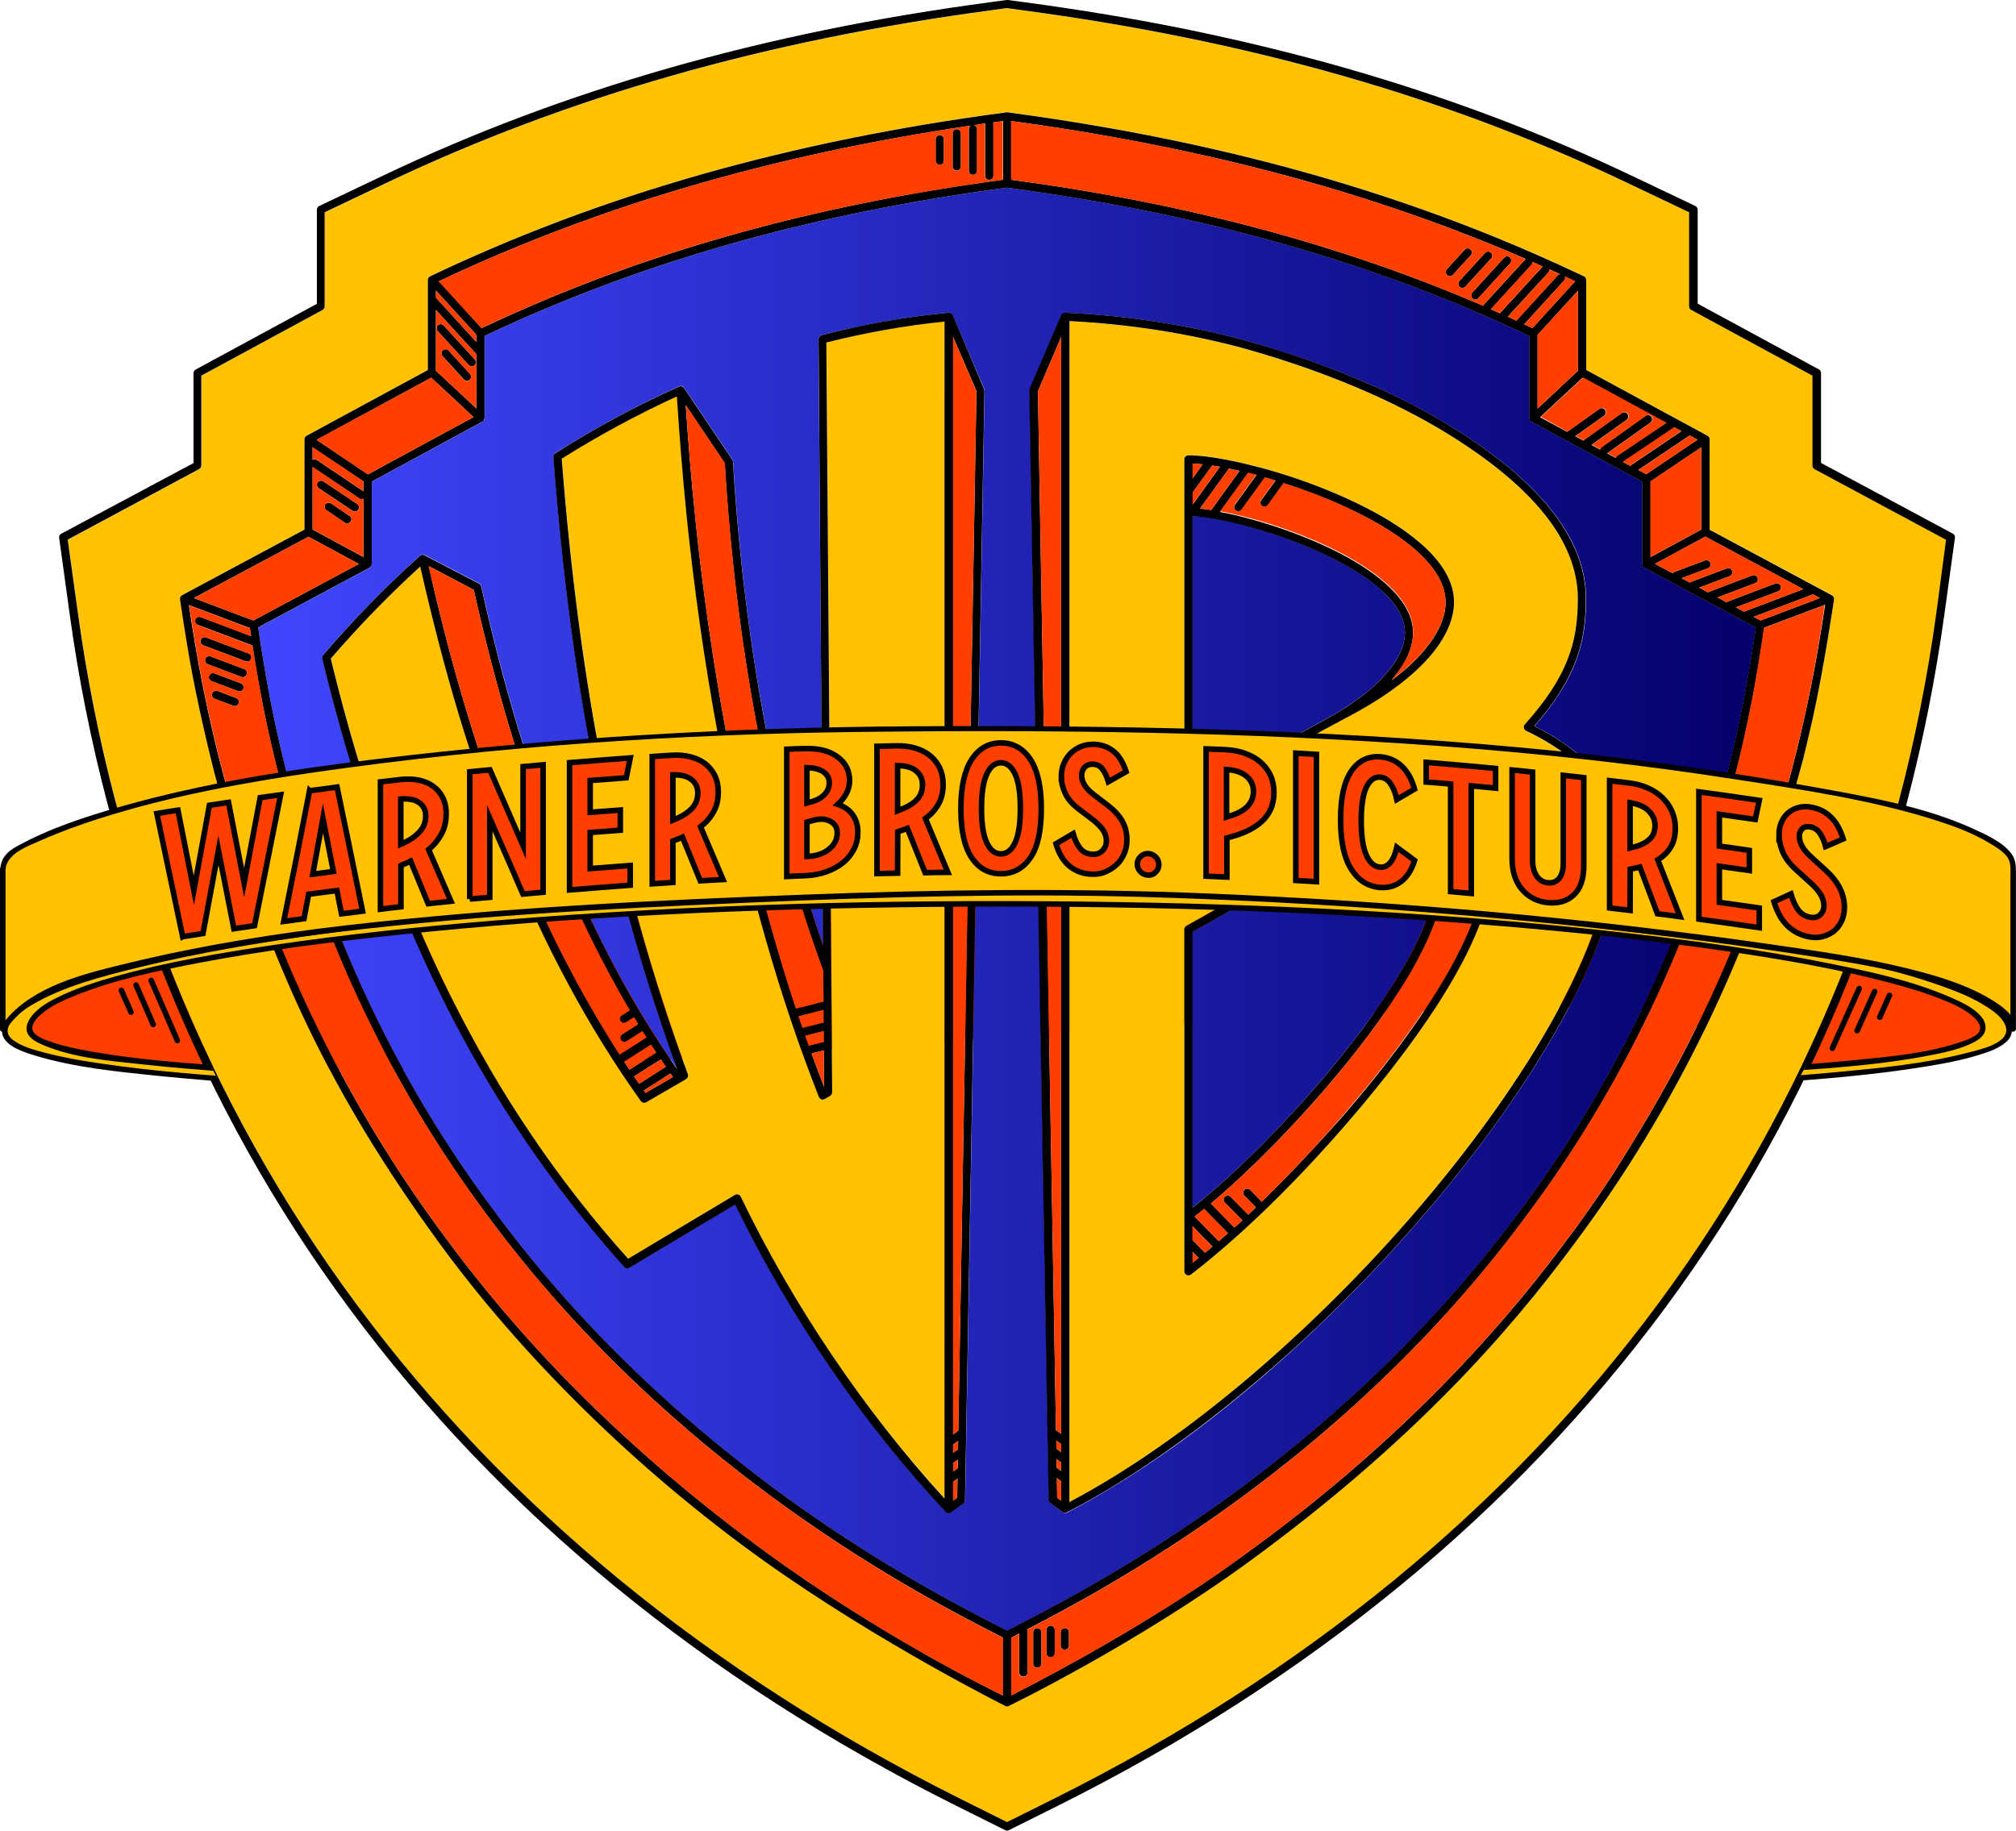 <svg xmlns:inkscape="http://www.inkscape.org/namespaces/inkscape" xmlns:sodipodi="http://sodipodi.sourceforge.net/DTD/sodipodi-0.dtd" xmlns:xlink="http://www.w3.org/1999/xlink" xmlns="http://www.w3.org/2000/svg" xmlns:svg="http://www.w3.org/2000/svg" id="LOGOs" x="0px" y="0px" viewBox="0 0 1318.85 1197.8" xml:space="preserve" sodipodi:docname="Warner_bros._pictures_animation_shield_2024.svg" width="1318.85" height="1197.8" inkscape:version="1.3.2 (091e20e, 2023-11-25, custom)"><defs id="defs122"></defs><style type="text/css" id="style1">	.st0{fill:#0022AF;}	.st1{fill:#FF3F00;}			.st2{clip-path:url(#SVGID_00000041296723757674068070000012928820277750064026_);fill:url(#SVGID_00000011746417318744066850000015414066797857567880_);}			.st3{clip-path:url(#SVGID_00000170988493849547327550000000865649848211656078_);fill:url(#SVGID_00000031171005359024019710000003448476095135192973_);}	.st4{fill:#FFC200;}			.st5{clip-path:url(#SVGID_00000176742219289274795500000001657903592831571624_);fill:url(#SVGID_00000182509015710797987560000012974931370189590417_);}	.st6{clip-path:url(#SVGID_00000163782311478682157940000002413270429633404602_);fill:#FFC200;}	.st7{clip-path:url(#SVGID_00000156564198959317844820000001018270264381984958_);}	.st8{clip-path:url(#SVGID_00000085970020793498856780000009603162624865156031_);}	.st9{clip-path:url(#SVGID_00000081636587616836296050000004431634461837978508_);fill:#FFC200;}	.st10{clip-path:url(#SVGID_00000031890982448140806020000001658593243455529363_);}	.st11{fill:none;stroke:#000000;stroke-width:3.621;stroke-miterlimit:10;}	.st12{fill:none;stroke:#000000;stroke-width:3.621;stroke-linecap:round;stroke-miterlimit:10;}</style><g id="g122" transform="translate(-203.9,-19.2)">	<g id="g121">				<g id="g5">			<path class="st1" d="m 219.1,636.2 c -6,22.5 -9.8,51.3 9.3,64.6 6.4,4.4 14.3,6 21.9,7.4 44.4,7.8 89.7,9.7 134.8,10.4 283.2,4.5 565.4,-36.2 848.6,-40.7 18,-0.3 36.2,-0.4 53.6,3.8 21.1,5.1 40.2,16.3 60.5,24 46.8,17.8 100.5,16.4 146.3,-3.9 7.2,-3.2 14.4,-7 18.9,-13.5 10.7,-15.5 0.3,-37 -13.1,-50.2 -31.4,-31 -76.5,-43 -120,-50 -62.5,-10 -126,-12.1 -189.3,-13.8 -286.7,-7.9 -573.5,-10.5 -860.3,-7.7 -12.6,0.1 -25.6,0.3 -37.4,4.9 -8.2,3.2 -15.4,8.4 -22.4,13.7 -21.3,16.3 -41.3,34.2 -59.8,53.6" id="path5"></path>		</g>		<g id="g7">			<g id="g6">				<defs id="defs5">					<path id="SVGID_1_" d="m 984.1,536.6 86.4,-46.4 c 0.1,-0.1 0.2,-0.1 0.3,-0.2 18.4,-10.1 32.3,-20.7 41.2,-31.6 7.2,-8.8 11,-17.5 11,-25.4 0,-9.4 -5.7,-19.1 -16.8,-28.9 -9.8,-8.5 -23.9,-17 -40.9,-24.6 -14.6,-6.5 -31.5,-12.4 -47.6,-16.7 -13.2,-3.5 -25.2,-5.6 -33.6,-6 z"></path>				</defs>				<clipPath id="SVGID_00000089560438772599057230000014242684551105565063_">					<use xlink:href="#SVGID_1_" style="overflow:visible" id="use5"></use>				</clipPath>									<linearGradient id="SVGID_00000154411963321748115350000001363311709849871034_" gradientUnits="userSpaceOnUse" x1="-7273.893" y1="1405.934" x2="-7271.012" y2="1405.934" gradientTransform="matrix(342.183,0,0,342.183,2489370.2,-480639.63)">					<stop offset="0" style="stop-color:#4047FF" id="stop5"></stop>					<stop offset="1" style="stop-color:#04006C" id="stop6"></stop>				</linearGradient>									<rect x="984.1" y="357" style="fill:url(#SVGID_00000154411963321748115350000001363311709849871034_)" width="138.9" height="179.6" clip-path="url(#SVGID_00000089560438772599057230000014242684551105565063_)" id="rect6"></rect>			</g>		</g>		<g id="g9">			<g id="g8">				<defs id="defs7">					<path id="SVGID_00000118360168529342559150000014356482256654696843_" d="m 984.1,628.8 v 180.5 c 31.9,-25.4 61.2,-56.7 80.5,-79 11.2,-12.9 21.4,-25.6 30.5,-37.8 9.7,-12.9 18,-25.3 24.8,-36.8 15,-25.2 22.6,-46 22.7,-61.6 v 0 c 0,-0.1 0,-0.2 0,-0.4 0.1,-5.9 -1.1,-11.4 -3.8,-16.4 -2.3,-4.3 -5.5,-8.1 -9.7,-11.2 -5,-3.8 -11.2,-6.7 -18.7,-8.7 -40.4,23.1 -114.6,64.8 -126.3,71.4"></path>				</defs>				<clipPath id="SVGID_00000152972907628680423140000008534201826883343270_">					<use xlink:href="#SVGID_00000118360168529342559150000014356482256654696843_" style="overflow:visible" id="use7"></use>				</clipPath>									<linearGradient id="SVGID_00000005244211904326941310000003740339971342293658_" gradientUnits="userSpaceOnUse" x1="-7273.893" y1="1406.386" x2="-7271.012" y2="1406.386" gradientTransform="matrix(342.185,0,0,342.185,2489384.7,-480560.25)">					<stop offset="0" style="stop-color:#4047FF" id="stop7"></stop>					<stop offset="1" style="stop-color:#04006C" id="stop8"></stop>				</linearGradient>									<rect x="984.1" y="557.5" style="fill:url(#SVGID_00000005244211904326941310000003740339971342293658_)" width="158.6" height="251.8" clip-path="url(#SVGID_00000152972907628680423140000008534201826883343270_)" id="rect8"></rect>			</g>		</g>		<g id="g10">			<path class="st4" d="m 1244.4,529.2 c -9,-12 -22.8,-22.3 -42.2,-31.7 -0.8,-0.4 -1.3,-1.1 -1.5,-1.9 -0.2,-0.8 0.1,-1.7 0.6,-2.3 13.9,-15.3 22.8,-28.9 28.2,-42.8 4.5,-11.8 6.6,-24 6.6,-39.7 0,-9.4 -1.9,-19 -5.8,-28.4 -3.7,-9 -9.2,-18.1 -16.3,-27 -13.4,-16.6 -33,-33.2 -58.3,-49.3 -16.7,-10.6 -35.5,-20.6 -55.8,-29.6 -25.2,-11.2 -53,-21.1 -82.8,-29.4 C 980.2,237.2 942,231.2 903.5,229.4 V 1002 c 18.7,-9.9 38.3,-21.9 58.2,-35.8 20.6,-14.3 41.6,-30.7 62.5,-48.6 40.6,-34.7 80.5,-75.2 115.4,-117.1 35.1,-42.1 64.5,-84.7 84.9,-123.2 10.6,-20 18.8,-38.9 24.4,-56.1 5.8,-17.9 8.8,-34.1 8.9,-48.1 0.2,-17.3 -4.2,-31.6 -13.4,-43.9 M 978.7,319.7 c 0,-1.3 0.9,-2.4 2.2,-2.6 0.2,0 0.4,-0.1 0.5,-0.1 10.4,0 26.5,2.7 44.4,7.4 13.7,3.6 34.7,10 57.3,20 21,9.4 37.8,19.5 50,30.1 14.6,12.7 22,25.7 22,38.6 0,11.1 -5.3,23.2 -15.4,35 -18.6,21.8 -48.8,37.2 -55,40.6 -6.2,3.3 -102,54.7 -102,54.7 -0.4,0.2 -1.5,0.6 -2.7,-0.1 -0.8,-0.5 -1.3,-1.4 -1.3,-2.3 z m 201.1,267.4 c 0,0.2 0,0.3 0,0.4 0,19.8 -9.4,45.6 -27.9,76.7 -8.3,13.9 -18.4,28.8 -30,44.4 -10.9,14.6 -23.3,29.9 -36.7,45.4 -24.3,28 -61.7,67.8 -102.1,99.1 0,0 -1.3,1.1 -2.9,0.3 -1.5,-0.7 -1.5,-2.2 -1.5,-2.4 V 627.3 c 0,-1 0.5,-1.9 1.4,-2.4 36,-20.2 95,-53.5 128.4,-72.5 0.1,0 0.1,-0.1 0.2,-0.1 13.3,-7.6 23.6,-13.4 24.8,-14.3 0.6,-0.4 1.4,-0.5 2.1,-0.4 10.2,2.6 18.8,6.5 25.6,11.6 5.7,4.3 10.1,9.4 13.3,15.2 2.4,4.4 3.9,9.1 4.7,14.1 0.7,4.2 0.7,7.3 0.6,8.6" id="path9"></path>		</g>		<g id="g12">			<g id="g11">				<defs id="defs10">					<path id="SVGID_00000040570420340764591730000009821368965933345160_" d="m 899.2,1008.6 -8,-5.8 c -0.7,-0.5 -1.1,-1.3 -1.1,-2.1 l -12.7,-726 c 0,-0.4 0.1,-0.8 0.2,-1.1 l 20.6,-47.9 c 0.1,-0.4 0.4,-0.8 0.7,-1.1 0.5,-0.5 1.3,-0.8 2,-0.7 39.9,1.7 79.5,7.8 117.6,18.1 v 0 c 30,8.4 58.1,18.3 83.5,29.6 20.5,9.1 39.5,19.2 56.5,30 12.5,8 23.8,16.1 33.5,24.3 10.3,8.6 19.1,17.5 26.2,26.2 7.5,9.3 13.3,18.9 17.1,28.3 4.1,10 6.2,20.2 6.2,30.4 0,27.7 -5.7,51.5 -33.7,83.5 18.5,9.3 32,19.7 41,31.7 10,13.3 14.7,28.7 14.6,47.2 -0.1,14.6 -3.2,31.4 -9.2,49.7 -5.7,17.5 -14,36.7 -24.7,57 -20.6,38.8 -50.2,81.8 -85.5,124.1 -35.1,42.1 -75.3,82.8 -116.1,117.7 -21.1,18 -42.2,34.5 -63,48.9 -21.4,14.9 -42.5,27.7 -62.5,38.1 -0.1,0.1 -0.8,0.4 -1.5,0.4 -0.7,0 -1.2,-0.1 -1.7,-0.5 M 739.3,241.1 c 0,-1.2 0.8,-2.3 2,-2.6 27.7,-7.1 54.9,-11.9 83.1,-14.7 0.6,-0.1 1.2,0.1 1.7,0.4 v 0 l 0.1,0.1 c 0,0 0.1,0 0.1,0.1 v 0 c 0.3,0.3 0.6,0.6 0.8,1 l 20.7,48.2 c 0.2,0.3 0.2,0.7 0.2,1.1 l -12.7,726 c 0,0.8 -0.4,1.6 -1.1,2.1 l -8,5.8 c 0,0 -0.8,0.6 -1.8,0.5 -1.1,-0.1 -1.7,-0.8 -1.7,-0.8 -26.9,-28.7 -52.6,-60.8 -75.9,-94.9 -23.3,-34.1 -44.3,-70 -61.9,-106.2 l -69.1,41.3 c -1.1,0.7 -2.5,0.4 -3.4,-0.5 -23.3,-25.9 -45,-53.6 -64.5,-82.3 -19.7,-29 -37.9,-60.2 -54.1,-92.7 -16.3,-32.7 -31.1,-67.9 -44.2,-104.7 -13,-36.8 -24.8,-76.6 -34.8,-118.3 -0.2,-0.8 0,-1.7 0.6,-2.4 19.8,-23.1 41.1,-44.9 63.2,-64.8 0.1,-0.1 0.1,-0.1 0.2,-0.2 0.8,-0.6 2,-0.7 2.9,-0.3 l 35.7,18.6 c 0.7,0.4 1.2,1 1.4,1.8 7.1,32.1 15.1,62.7 23.6,91.2 8.8,29.4 18.7,57.6 29.2,83.7 10.8,26.9 22.8,52.6 35.7,76.4 12.2,22.6 25.5,44.3 39.7,64.6 -10.7,-29.2 -20.4,-59.4 -28.9,-89.7 -8.9,-31.8 -16.9,-64.9 -23.7,-98.5 -6.7,-33.1 -12.5,-67.8 -17.2,-103.2 -4.6,-34.7 -8.4,-71.4 -11.2,-109.1 -0.1,-1 0.4,-2 1.2,-2.5 25.9,-16.4 53.1,-31 80.9,-43.6 0.2,-0.1 0.6,-0.3 1.4,-0.3 0.4,0 0.8,0.2 1.2,0.4 0.4,0.2 0.7,0.6 0.9,1 l 31.4,46.7 c 0.3,0.4 0.4,0.9 0.5,1.3 3.6,59.9 10.7,118.4 21.4,174 9.9,51.6 22.5,99.6 37.6,142.8 z M 521,239 v 53.7 c 0,1 -0.5,1.9 -1.4,2.4 l -72.5,39.3 v 53.9 c 0,1 -0.5,1.9 -1.4,2.4 l -72.9,39.1 c 3.9,26.6 12,80.4 33.9,147.9 27.6,84.9 67.8,163.2 119.7,232.8 v 0 c 52.3,71 117.6,135 194.2,190.1 62,44.7 115.5,72 141.1,85.1 l 1,0.5 1,-0.5 c 25.7,-13.1 79.1,-40.4 141.2,-85.1 76.6,-55.1 141.9,-119.1 194.1,-190.1 v 0 c 51.9,-69.6 92.2,-148 119.7,-232.8 21.9,-67.5 30,-121.3 33.9,-147.9 l -72.9,-39.1 c -0.9,-0.5 -1.4,-1.4 -1.4,-2.4 v -53.9 l -72.5,-39.3 c -0.9,-0.5 -1.4,-1.4 -1.4,-2.4 V 239 C 1102.9,190.8 991.1,159.1 862.7,142 734.2,159.1 622.5,190.8 521,239"></path>				</defs>				<clipPath id="SVGID_00000066485604680699589490000007665410335347868326_">					<use xlink:href="#SVGID_00000040570420340764591730000009821368965933345160_" style="overflow:visible" id="use10"></use>				</clipPath>									<linearGradient id="SVGID_00000111163269282162275620000016920513264327311013_" gradientUnits="userSpaceOnUse" x1="-7273.893" y1="1406.253" x2="-7271.012" y2="1406.253" gradientTransform="matrix(342.185,0,0,342.185,2489386.7,-480584.78)">					<stop offset="0" style="stop-color:#4047FF" id="stop10"></stop>					<stop offset="1" style="stop-color:#04006C" id="stop11"></stop>				</linearGradient>									<rect x="372.8" y="142" style="fill:url(#SVGID_00000111163269282162275620000016920513264327311013_)" width="979.8" height="944.1" clip-path="url(#SVGID_00000066485604680699589490000007665410335347868326_)" id="rect11"></rect>			</g>		</g>		<g id="g71">			<path class="st4" d="M 822,999.6 C 769.7,942.8 722.4,873 688.5,802.2 c -0.3,-0.7 -0.9,-1.2 -1.7,-1.4 -0.3,-0.1 -0.5,-0.1 -0.8,-0.1 -0.5,0 -1,0.1 -1.4,0.4 l -69.8,41.7 c -22.6,-25.2 -43.7,-52.1 -62.6,-80.1 -19.6,-28.8 -37.6,-59.8 -53.7,-92.1 -16.2,-32.5 -31,-67.7 -44,-104.3 C 441.8,530 430.3,491 420.4,450 c 18.4,-21.3 38.1,-41.6 58.5,-60.2 0.1,0.6 0.8,3.6 0.8,3.7 7.5,32.9 15.4,62.9 24.2,92.3 9.8,32.5 20.6,63.6 32.3,92.5 12,29.7 25.3,58.2 39.5,84.5 14.5,27 30.5,52.8 47.5,76.6 0.8,1.1 2.3,1.5 3.6,0.8 l 26,-15.1 c 1.1,-0.7 1.6,-2 1.2,-3.3 -11.4,-30.7 -21.7,-62.5 -30.7,-94.5 -8.9,-31.6 -16.9,-64.6 -23.6,-98.1 -6.7,-32.9 -12.4,-67.6 -17.1,-102.9 -4.5,-34.1 -8.3,-70.1 -11.1,-107.2 24.2,-15.2 49.5,-28.9 75.3,-40.7 1.6,25.7 3.7,51.2 6.2,76.5 0,0.2 1.8,17 1.8,17 5.6,50 13,98.9 22.4,146.1 16,80.7 37,154.2 62.5,218.7 0.3,0.7 0.9,1.3 1.6,1.6 0.7,0.3 1.6,0.2 2.2,-0.2 l 3.5,-2 c 0.8,-0.5 1.4,-1.4 1.4,-2.4 l -3.8,-490.6 c 25.8,-6.5 51.1,-11 77.3,-13.7 z" id="path12"></path>			<path class="st4" d="m 1391.2,326.2 c -0.9,-0.5 -1.4,-1.4 -1.4,-2.4 V 265 l -79.3,-43 c -0.9,-0.5 -1.4,-1.4 -1.4,-2.4 v -61.4 l -39.9,-19 C 1150.8,82.8 1021,45.7 872.2,25.9 l -9.5,-1.3 -9.4,1.3 C 704.5,45.7 574.7,82.7 456.3,139.2 l -39.9,19 v 61.4 c 0,1 -0.5,1.9 -1.4,2.4 l -79.3,43 v 58.8 c 0,1 -0.5,1.9 -1.4,2.4 l -86,46.2 6.7,48.3 c 23.2,167.7 84.3,319.5 181.7,451.3 98.4,133.1 231.2,242.1 394.9,323.9 l 31.3,15.6 31.3,-15.6 c 163.7,-81.8 296.5,-190.8 394.9,-323.9 97.4,-131.8 158.5,-283.6 181.7,-451.3 l 6.7,-48.3 z m 12.5,85.1 c 0,0 0,0.1 0,0 v 0 c 0,0.1 -6.4,43.8 -13.9,77.8 -0.2,0.7 -6.1,25.7 -6.2,26.4 0,0.1 -10.4,38.9 -17.4,60.3 -30.3,93.3 -74.6,179.4 -131.6,256 -44,59.7 -106.7,131 -213.3,208.9 -74.1,54.1 -155.7,93.8 -157.4,94.6 -0.4,0.2 -0.8,0.3 -1.2,0.3 -0.4,0 -0.8,-0.1 -1.2,-0.3 -0.4,-0.2 -82.8,-41.4 -157.4,-94.6 C 619.1,980 544.4,905.4 490.8,831.8 418,731.9 387.1,656.9 359.2,575.8 341.9,525.6 329.9,461.2 329.9,461.2 c -3.9,-20.8 -8.1,-49.6 -8.2,-49.8 -0.2,-1.2 0.3,-2.3 1.4,-2.9 l 80,-42.9 v -59 c 0,-0.9 0.5,-1.9 1.4,-2.4 l 79.3,-43 v -58.9 c 0,-1.1 0.6,-2 1.5,-2.4 111.9,-53.4 235.3,-88.5 377,-107.3 0.2,0 0.5,0 0.7,0 42,5.6 82.4,12.6 121.4,21.1 70.2,15.3 135.7,35.4 197.7,60.6 19.7,8 39,16.5 58,25.6 0.4,0.2 0.8,0.5 1,0.8 0.3,0.5 0.5,1 0.5,1.6 v 58.9 l 79.3,43 c 0.9,0.5 1.4,1.4 1.4,2.4 v 59 l 80,42.9 c 1,0.6 1.5,1.7 1.4,2.8" id="path13"></path>			<path d="m 827.2,225.4 c -0.2,-0.4 -0.4,-0.8 -0.8,-1 v 0 l -0.1,-0.1 -0.1,-0.1 v 0 c -0.5,-0.3 -1.1,-0.5 -1.7,-0.4 -28.2,2.7 -55.4,7.5 -83.1,14.7 -1.2,0.3 -2,1.4 -2,2.6 l 3,396.9 C 727.3,594.8 714.7,546.8 704.8,495.2 694.2,439.6 687,381.1 683.4,321.2 c 0,-0.5 -0.2,-0.9 -0.5,-1.3 l -31.4,-46.7 c -0.2,-0.4 -0.5,-0.7 -0.9,-0.9 -0.4,-0.2 -0.8,-0.4 -1.2,-0.4 -0.8,0 -1.2,0.2 -1.4,0.3 -27.8,12.5 -55,27.1 -80.9,43.6 -0.8,0.5 -1.3,1.5 -1.2,2.5 2.8,37.7 6.6,74.4 11.2,109.1 4.7,35.4 10.5,70.2 17.2,103.2 6.8,33.6 14.8,66.7 23.7,98.5 8.5,30.3 18.3,60.4 28.9,89.7 -14.1,-20.2 -27.5,-41.9 -39.7,-64.6 -12.8,-23.8 -24.8,-49.5 -35.7,-76.4 -10.5,-26.1 -20.4,-54.3 -29.2,-83.7 -8.5,-28.4 -16.5,-59.1 -23.6,-91.2 -0.2,-0.8 -0.7,-1.4 -1.4,-1.8 l -35.7,-18.6 c -0.9,-0.5 -2.1,-0.4 -2.9,0.3 -0.1,0.1 -0.1,0.1 -0.2,0.2 -22.2,19.9 -43.4,41.7 -63.2,64.8 -0.6,0.7 -0.8,1.5 -0.6,2.4 10.1,41.7 21.8,81.5 34.8,118.3 13,36.8 27.9,72.1 44.2,104.7 16.2,32.5 34.4,63.7 54.1,92.7 19.5,28.7 41.2,56.4 64.5,82.3 0.9,1 2.3,1.2 3.4,0.5 l 69.1,-41.3 c 17.6,36.2 38.5,72.1 61.9,106.2 23.3,34.1 49,66.2 75.9,94.9 0.1,0.1 0.6,0.7 1.7,0.8 1.1,0.1 1.8,-0.5 1.8,-0.5 l 8,-5.8 c 0.7,-0.5 1.1,-1.3 1.1,-2.1 l 12.7,-726 c 0,-0.4 -0.1,-0.8 -0.2,-1.1 z M 678,322.2 c 3.6,59.9 10.8,118.4 21.4,174 11,57.7 25.5,110.9 43,158.1 l 0.2,20.2 -18,4.6 C 708.1,629.2 694,575 682.5,517 c -9.2,-46.4 -16.6,-94.3 -22.1,-143.3 0,-0.1 -1.5,-13.7 -1.5,-14 -2.6,-24.9 -4.7,-50 -6.4,-75.4 z m 65,408.1 c -2.8,-7.2 -5.5,-14.4 -8.2,-21.8 l 8,-2 z m -12.3,-33.4 12.1,-3.1 0.1,7.1 -9.8,2.5 c -0.9,-2.2 -1.7,-4.4 -2.4,-6.5 m 12,-8.7 -13.8,3.5 c -0.9,-2.5 -1.7,-5 -2.6,-7.5 l 16.3,-4.2 z m -98.6,35.7 -17.9,10.4 c -0.4,-0.5 -0.7,-1.1 -1.1,-1.6 l 17.4,-11.1 c 0.5,0.8 1.1,1.6 1.6,2.3 m -10.9,-16 -17.5,11.2 c -1.1,-1.7 -2.3,-3.4 -3.4,-5.2 l 17.5,-11.2 c 1.1,1.8 2.2,3.5 3.4,5.2 m 3,4.5 c 1.1,1.6 2.2,3.2 3.2,4.8 L 622,728.3 c -1.1,-1.6 -2.2,-3.2 -3.3,-4.8 z M 513.8,405.1 c 7.1,31.7 15,62.1 23.4,90.3 8.9,29.6 18.8,57.9 29.4,84.2 10.9,27.1 23,52.9 35.9,76.9 4.3,8 8.8,16 13.4,23.7 l -5.3,3.4 c -1.3,0.8 -1.6,2.5 -0.8,3.7 0.9,1.5 2.7,1.5 3.7,0.8 l 5.2,-3.3 c 0.9,1.5 1.8,3 2.7,4.5 l -10.5,6.7 c -1.3,0.8 -1.6,2.5 -0.8,3.7 0.7,1.1 2.3,1.7 3.7,0.8 l 10.4,-6.6 c 0.9,1.4 1.7,2.8 2.6,4.1 l -17.6,11.2 C 599.1,693.4 589.4,677 580.3,660.1 566.2,633.9 553,605.7 541.1,576.1 529.5,547.4 518.7,516.4 509,484.1 500.1,454.6 491.8,422.9 484.4,389.7 v -0.1 z m 174.7,397.1 c -0.3,-0.7 -0.9,-1.2 -1.7,-1.4 -0.3,-0.1 -0.5,-0.1 -0.8,-0.1 -0.5,0 -1,0.1 -1.4,0.4 l -69.8,41.7 c -22.6,-25.2 -43.7,-52.1 -62.6,-80.1 -19.6,-28.8 -37.6,-59.8 -53.7,-92.1 -16.2,-32.5 -30.9,-67.5 -43.9,-104.1 -12.8,-36.2 -24.4,-75.4 -34.3,-116.4 18.4,-21.3 38.1,-41.6 58.5,-60.2 0.1,0.6 0.3,1.3 0.4,1.9 0,0.1 0,0.2 0.1,0.3 7.5,32.9 15.7,64.5 24.5,93.9 9.8,32.5 20.6,63.6 32.3,92.5 12,29.7 25.3,58.2 39.5,84.5 14.5,27 30.5,52.8 47.5,76.6 0.8,1.1 2.3,1.5 3.6,0.8 l 26,-15.1 c 1.1,-0.7 1.6,-2 1.2,-3.3 -11.4,-30.7 -21.7,-62.5 -30.7,-94.5 -8.9,-31.6 -16.9,-64.6 -23.6,-98.1 -6.7,-32.9 -12.4,-67.6 -17.1,-102.9 -4.5,-34.1 -8.3,-70.1 -11.1,-107.2 24.2,-15.2 49.5,-28.9 75.3,-40.7 1.6,25.7 3.7,51.2 6.2,76.5 0,0.2 1.8,17 1.8,17 5.6,50 13,98.9 22.4,146.1 16,80.7 37,154.2 62.5,218.7 0.3,0.7 0.9,1.3 1.6,1.6 0.7,0.3 1.6,0.2 2.2,-0.2 l 3.5,-2 c 0.8,-0.5 1.4,-1.4 1.4,-2.4 l -3.8,-490.6 c 25.8,-6.5 51.1,-11 77.3,-13.7 V 999.7 C 769.7,942.8 722.5,872.9 688.5,802.2 m 138.9,174.3 c 0.1,0 0.2,-0.1 0.3,-0.2 l 2.8,-2 -0.1,5.6 -2.9,2.1 z m 3.2,-9 -3.2,2.3 v -5.4 c 0.1,0 0.2,-0.1 0.3,-0.2 l 3,-2.2 z m -3.2,33.6 v -12.4 c 0.1,-0.1 0.2,-0.1 0.3,-0.2 l 2.6,-1.9 -0.2,12.5 z m 3.4,-45.8 -3.4,2.5 V 239.6 l 15.3,35.5 z" id="path14"></path>			<path d="m 1143.9,804 c 35.4,-42.4 64.9,-85.3 85.5,-124.1 10.7,-20.3 19.1,-39.4 24.7,-57 5.9,-18.4 9,-35.1 9.1,-49.7 0.2,-18.5 -4.6,-33.9 -14.6,-47.2 -9,-12 -22.4,-22.4 -41,-31.7 28,-32 33.7,-55.8 33.7,-83.5 0,-10.1 -2.1,-20.4 -6.2,-30.4 -3.9,-9.5 -9.6,-19 -17.1,-28.3 -7.1,-8.8 -15.9,-17.6 -26.2,-26.3 -9.7,-8.1 -20.9,-16.3 -33.5,-24.3 -16.9,-10.8 -35.9,-20.9 -56.5,-30 -25.4,-11.3 -53.5,-21.3 -83.5,-29.6 v 0 c -38.1,-10.3 -77.7,-16.3 -117.6,-18.1 -0.7,0 -1.5,0.2 -2,0.7 -0.3,0.3 -0.6,0.7 -0.7,1.1 l -20.6,47.9 c -0.1,0.4 -0.2,0.7 -0.2,1.1 l 12.7,726 c 0,0.8 0.4,1.6 1.1,2.1 l 8,5.8 c 0.5,0.3 1,0.5 1.6,0.5 0.7,0 1.4,-0.4 1.5,-0.4 20.1,-10.3 41.1,-23.2 62.5,-38.1 20.7,-14.4 41.9,-30.9 63,-48.9 41,-34.8 81.1,-75.5 116.3,-117.6 m -245.8,165.4 -3.1,-2.3 -0.1,-5.4 3.2,2.4 z m -3,4.5 3,2.2 v 5.6 l -2.9,-2.1 z m -12.2,-698.7 15.2,-35.5 v 717.7 l -3.2,-2.3 c -0.1,0 -0.1,-0.1 -0.2,-0.1 z m 12.6,724 -0.2,-12.9 2.8,2.1 v 12.7 z m 66.2,-33 c -19.9,13.9 -39.5,25.9 -58.2,35.8 V 229.3 c 38.5,1.9 76.7,7.8 113.6,17.7 29.7,8.3 57.6,18.2 82.8,29.4 20.3,9 39.1,19 55.8,29.6 25.3,16.1 45,32.7 58.3,49.3 7.2,8.9 12.7,18 16.3,27 3.8,9.4 5.8,18.9 5.8,28.4 0,15.7 -2,28 -6.6,39.7 -5.3,13.8 -14.3,27.4 -28.1,42.8 -0.6,0.6 -0.8,1.5 -0.6,2.3 0.2,0.8 0.7,1.5 1.5,1.9 19.4,9.3 33.2,19.7 42.2,31.7 9.2,12.3 13.7,26.7 13.5,43.9 -0.1,14.1 -3.1,30.3 -8.9,48.1 -5.6,17.2 -13.8,36.1 -24.4,56.1 -20.4,38.5 -49.8,81.1 -84.9,123.2 -34.9,41.9 -74.9,82.4 -115.4,117.1 -21,18 -42.1,34.4 -62.7,48.7" id="path15"></path>			<path d="m 980,543.4 c 1.2,0.7 2.3,0.3 2.7,0.1 0,0 95.8,-51.4 102,-54.7 6.2,-3.3 36.4,-18.7 55,-40.6 10.1,-11.8 15.4,-24 15.4,-35 0,-13 -7.4,-26 -22,-38.6 -12.2,-10.6 -29,-20.7 -50,-30.1 -22.6,-10.1 -43.6,-16.5 -57.3,-20 -17.9,-4.7 -34.1,-7.4 -44.4,-7.4 -1.6,0 -2.7,1.3 -2.7,2.7 v 221.4 c 0,0.9 0.5,1.8 1.3,2.2 m 22,-218.8 -17.8,24.7 v -7.9 l 12.7,-17.6 c 1.6,0.3 3.3,0.5 5.1,0.8 m -13.1,27.4 18.8,-26 c 0.1,-0.1 0.1,-0.2 0.2,-0.2 2.3,0.5 4.6,1 6.9,1.5 l -18.5,25.6 c -2.7,-0.4 -5.1,-0.7 -7.4,-0.9 m 81.9,138.1 c -0.1,0 -0.2,0.1 -0.3,0.2 l -86.4,46.4 V 357 c 8.3,0.4 20.3,2.5 33.6,6 16.1,4.2 33,10.1 47.6,16.6 17,7.6 31.2,16.1 40.9,24.6 11.2,9.7 16.8,19.4 16.8,28.9 0,7.9 -3.8,16.6 -11,25.4 -9,10.9 -22.8,21.5 -41.2,31.6 m -44.9,-160.1 -14.1,19.5 c -0.9,1.2 -0.6,2.9 0.6,3.8 1.2,0.9 2.9,0.6 3.8,-0.6 l 14.7,-20.3 c 0.2,-0.3 0.3,-0.5 0.4,-0.8 2.3,0.7 4.7,1.4 7,2.1 l -9.3,12.8 c -0.9,1.2 -0.6,2.9 0.6,3.8 1.1,0.8 2.8,0.7 3.8,-0.6 l 10.3,-14.3 c 12.9,4.1 25.6,9 37.2,14.1 9.7,4.3 18.7,8.9 26.6,13.6 8.6,5.1 16,10.3 22,15.6 13.3,11.6 20.1,23.2 20.1,34.6 0,9.8 -4.9,20.7 -14.1,31.6 -5.6,6.6 -12.7,13.1 -21.3,19.5 0.7,-0.8 1.3,-1.5 1.9,-2.3 8,-9.7 12.2,-19.7 12.2,-28.8 0,-11.1 -6.3,-22.1 -18.7,-32.9 -10.3,-9 -24.5,-17.6 -42.3,-25.5 -19.1,-8.5 -36.9,-13.9 -48.4,-16.9 -6,-1.6 -11.7,-2.9 -16.9,-3.8 l 18.3,-25.3 c 2.9,0.4 5.1,1 5.6,1.1 m -35.2,-7 -6.6,9.2 v -9.7 c 2,0.1 4.3,0.3 6.6,0.5" id="path16"></path>			<path d="m 1121.9,708.6 c 11.7,-15.6 21.8,-30.6 30,-44.4 18.5,-31.1 27.9,-56.9 27.9,-76.7 0,-0.1 0,-0.3 0,-0.4 0,-1.3 0.1,-4.4 -0.6,-8.5 -0.8,-5 -2.4,-9.8 -4.7,-14.1 -3.1,-5.8 -7.6,-11 -13.3,-15.2 -6.8,-5.1 -15.4,-9 -25.6,-11.6 -0.7,-0.2 -1.5,-0.1 -2.1,0.4 -1.3,0.8 -11.5,6.7 -24.8,14.3 -0.1,0 -0.1,0.1 -0.2,0.1 -33.4,19 -92.5,52.2 -128.4,72.5 -0.8,0.5 -1.4,1.4 -1.4,2.4 V 851 c 0,0.2 0,1.7 1.5,2.4 1.6,0.8 2.9,-0.3 2.9,-0.3 40.5,-31.3 77.9,-71.1 102.1,-99.1 13.4,-15.5 25.8,-30.8 36.7,-45.4 M 984.1,628.8 c 11.7,-6.6 85.9,-48.3 126.3,-71.3 7.5,2 13.7,4.9 18.7,8.7 4.2,3.2 7.4,6.9 9.7,11.2 2.7,5 3.9,10.5 3.8,16.4 0,0.1 0,0.3 0,0.4 v 0 c 0,15.7 -7.6,36.4 -22.7,61.6 -6.8,11.5 -15.2,23.8 -24.8,36.8 -9.1,12.1 -19.3,24.9 -30.5,37.8 -19.3,22.2 -48.6,53.5 -80.5,79 V 628.8 Z m 17.1,202.5 -15.7,-16 -0.1,-0.1 c 2.1,-1.6 4.2,-3.3 6.2,-5 l 15.6,15.9 c -2,1.7 -4,3.5 -6,5.2 m -9,7.6 -8.1,-8.3 v -9 l 13,13.2 c -1.6,1.4 -3.3,2.8 -4.9,4.1 m -8.1,-0.6 3.9,4 c -1.3,1.1 -2.6,2.1 -3.9,3.1 z m 45.2,-32.8 -7.5,-7.7 c -1,-1.1 -2.8,-1.1 -3.8,0 -1.1,1 -1.1,2.8 0,3.8 l 7.5,7.6 c -1.7,1.6 -3.3,3.2 -5,4.8 L 1009,802.3 c -1,-1.1 -2.8,-1.1 -3.8,0 -1.1,1 -1.1,2.8 0,3.8 l 11.4,11.6 c -1.7,1.6 -3.4,3.2 -5.2,4.7 L 996,806.7 c 28.9,-24.3 55.1,-52.4 72.9,-72.8 11.3,-13 21.6,-25.8 30.8,-38.1 9.8,-13.1 18.2,-25.6 25.2,-37.2 15.5,-26.1 23.4,-47.7 23.4,-64.4 0,-0.1 0,-0.2 0,-0.3 0.2,-6.8 -1.3,-13.3 -4.4,-19.1 -2.6,-5 -6.4,-9.4 -11.2,-13 -4.3,-3.3 -9.5,-6 -15.5,-8 9.2,-5.2 15.9,-9.1 18.6,-10.6 9,2.4 16.6,5.9 22.6,10.4 5,3.8 9,8.3 11.7,13.5 3.2,6 4.8,12.7 4.7,20 0,0.2 0,0.4 0,0.5 0,18.8 -9.2,43.7 -27.1,73.9 -8.2,13.7 -18.1,28.5 -29.7,43.9 -10.8,14.5 -23.1,29.7 -36.5,45.1 -14.1,15.8 -32,35.4 -52.2,55" id="path17"></path>			<path d="m 1481.5,368.4 -86.3,-46.3 v -58.8 c 0,-1 -0.5,-1.9 -1.4,-2.4 l -79.3,-43 v -61.5 c 0,-1 -0.6,-2 -1.5,-2.4 l -41.4,-19.7 c -29.4,-14 -60,-27.1 -90.9,-38.7 C 1149.6,83.9 1117.2,73.2 1084.4,63.8 1051.5,54.4 1017,46 982.1,38.8 947.1,31.6 910.4,25.5 873,20.5 l -9.8,-1.3 c -0.2,0 -0.5,0 -0.7,0 l -9.8,1.3 c -37.4,5 -74.1,11.1 -109.1,18.3 -35,7.2 -69.4,15.6 -102.3,25 -32.8,9.4 -65.2,20.1 -96.3,31.8 -30.9,11.6 -61.5,24.7 -90.9,38.7 L 412.7,154 c -0.9,0.4 -1.5,1.4 -1.5,2.4 V 218 l -79.3,43 c -0.9,0.5 -1.4,1.4 -1.4,2.4 v 58.8 L 244,368.4 c -1,0.5 -1.6,1.6 -1.4,2.7 l 6.9,50.1 c 23.3,168.6 84.8,321.2 182.7,453.8 98.9,133.8 232.4,243.3 396.8,325.5 l 32.5,16.2 c 0.4,0.2 0.8,0.3 1.2,0.3 0.4,0 0.8,-0.1 1.2,-0.3 l 32.5,-16.2 c 164.4,-82.2 297.9,-191.7 396.8,-325.5 97.9,-132.5 159.4,-285.2 182.7,-453.8 l 6.9,-50.1 c 0.2,-1 -0.3,-2.1 -1.3,-2.7 m -10.9,52.2 C 1447.4,588.3 1386.3,740.1 1288.9,871.9 1190.5,1005 1057.7,1114 894,1195.8 l -31.3,15.6 -31.3,-15.6 C 667.8,1113.9 535,1005 436.6,871.9 339.2,740.1 278.1,588.3 254.9,420.6 l -6.7,-48.3 86,-46.2 c 0.9,-0.5 1.4,-1.4 1.4,-2.4 V 265 l 79.3,-43 c 0.9,-0.5 1.4,-1.4 1.4,-2.4 v -61.5 l 39.9,-19 C 574.6,82.7 704.4,45.6 853.2,25.8 l 9.4,-1.3 9.4,1.3 c 148.8,19.8 278.6,56.8 397,113.3 l 39.9,19 v 61.5 c 0,1 0.5,1.9 1.4,2.4 l 79.3,43 v 58.8 c 0,1 0.5,1.9 1.4,2.4 l 86,46.2 z" id="path18"></path>			<path d="m 1322.3,306.7 c 0,-1 -0.5,-1.9 -1.4,-2.4 l -79.3,-43 v -58.9 c 0,-0.6 -0.2,-1.1 -0.5,-1.6 -0.3,-0.4 -0.6,-0.6 -1,-0.8 -19,-9 -38.3,-17.6 -58,-25.6 -61.9,-25.2 -127.5,-45.3 -197.7,-60.6 -39,-8.5 -79.4,-15.5 -121.4,-21.1 -0.2,0 -0.5,0 -0.7,0 -141.8,18.8 -265.1,53.9 -377,107.3 -0.9,0.4 -1.5,1.4 -1.5,2.4 v 58.9 l -79.3,43 c -1,0.5 -1.4,1.5 -1.4,2.4 v 59 l -80,42.9 c -1.1,0.6 -1.6,1.6 -1.4,2.9 0,0.3 4.2,29 8.2,49.8 0,0 12,64.4 29.3,114.6 28,81.1 58.8,156 131.6,256 53.6,73.6 128.4,148.3 213.3,208.9 74.6,53.2 157,94.4 157.4,94.6 0.4,0.2 0.8,0.3 1.2,0.3 0.4,0 0.8,-0.1 1.2,-0.3 1.6,-0.8 83.3,-40.5 157.4,-94.6 106.6,-77.9 169.3,-149.2 213.3,-208.9 57.1,-76.6 101.3,-162.7 131.6,-256 7,-21.4 17.3,-60.2 17.4,-60.3 0.2,-0.7 6.1,-25.7 6.2,-26.4 7.5,-34 13.9,-77.8 13.9,-77.8 v 0 0 c 0.1,-1.1 -0.4,-2.2 -1.4,-2.7 l -80,-42.9 z m 72.2,103.8 -38.8,14.7 -4.6,-2.4 38.8,-14.7 z m -530.8,675.1 -1,0.5 -1,-0.5 C 836,1072.5 782.6,1045.2 720.5,1000.5 644,945.3 578.6,881.4 526.4,810.4 v 0 C 474.5,740.8 434.2,662.4 406.7,577.6 384.8,510.1 376.7,456.3 372.8,429.7 l 72.9,-39.1 c 0.9,-0.5 1.4,-1.4 1.4,-2.4 v -53.9 l 72.3,-39.2 c 0.3,-0.1 0.6,-0.3 0.8,-0.6 0.1,-0.1 0.2,-0.2 0.2,-0.3 0,0 0,0 0,-0.1 l 0.1,-0.1 c 0,-0.1 0.1,-0.1 0.1,-0.2 0,0 0,0 0,-0.1 0,-0.1 0,-0.1 0.1,-0.2 v 0 c 0.1,-0.3 0.2,-0.6 0.2,-0.9 V 239 c 101.5,-48.2 213.3,-79.9 341.7,-97 128.4,17.1 240.2,48.8 341.7,97 v 53.7 c 0,1 0.5,1.9 1.4,2.4 l 72.5,39.3 v 53.9 c 0,1 0.5,1.9 1.4,2.4 l 72.9,39.1 c -3.9,26.6 -12,80.4 -33.9,147.9 -27.6,84.9 -67.8,163.2 -119.7,232.8 v 0 c -52.3,71 -117.6,135 -194.1,190.1 -62,44.6 -115.5,71.9 -141.1,85 m -422,-751.4 v 6.5 l -30.5,-20.5 c -0.9,-0.6 -1.9,-0.6 -2.8,-0.1 v -8.2 z m -33.3,-9.4 30.5,20.5 c 0.5,0.3 1,0.5 1.5,0.5 0.4,0 0.9,-0.1 1.3,-0.3 v 38.2 l -33.3,-18 z m 432,-191.2 c 1.5,0 2.7,-1.2 2.7,-2.7 v -27.2 c 0,-1.3 -0.9,-2.3 -2,-2.6 2.4,-0.4 4.8,-0.7 7.3,-1.1 0,0.1 0,0.2 0,0.4 v 33.8 c 0,1.5 1.2,2.7 2.7,2.7 1.5,0 2.7,-1.2 2.7,-2.7 v -33.8 c 0,-0.4 -0.1,-0.7 -0.2,-1.1 2.1,-0.3 4.3,-0.6 6.5,-0.9 v 38.4 c -128,17.2 -239.6,49 -341,97.1 l -28,-30.7 C 595.1,154 709.2,120.6 839,101.4 c -0.8,0.5 -1.3,1.3 -1.3,2.3 v 27.2 c 0,1.5 1.2,2.7 2.7,2.7 M 515.6,238.3 v 4.7 l -26.4,-28.9 -0.1,-0.1 v -4.7 z m -26.5,-16.3 26.5,29 v 35.5 l -26.5,-24.7 z m 717.4,-31.4 c 2.2,1 4.5,2 6.7,3 -0.2,0.1 -0.4,0.3 -0.5,0.4 l -27.6,30.2 c -2,-0.9 -3.9,-1.8 -5.9,-2.6 l 26.6,-29.1 c 0.4,-0.6 0.7,-1.3 0.7,-1.9 m 97.4,110.7 -32.6,22 c -0.3,0.2 -0.6,0.5 -0.7,0.8 l -4.9,-2.6 33.6,-22.6 z m 10.5,5.6 -33.6,22.6 -5.1,-2.8 33.6,-22.6 z m 2.5,58.8 -33.2,18 v -49.5 l 33.2,-22.4 z m -55.1,-48.2 c -0.5,0.3 -0.8,0.8 -1,1.3 l -5.5,-3 28.3,-20.1 c 1.2,-0.9 1.5,-2.5 0.6,-3.8 -0.9,-1.2 -2.5,-1.5 -3.8,-0.6 l -28.6,20.4 c -0.6,0.4 -1,1 -1.1,1.7 l -5.7,-3.1 23,-16.4 c 1.2,-0.9 1.5,-2.6 0.6,-3.8 -0.9,-1.2 -2.6,-1.5 -3.8,-0.6 l -24.3,17.3 c -0.3,0.2 -0.5,0.5 -0.7,0.7 l -5.4,-2.9 18.9,-13.4 c 1.2,-0.9 1.5,-2.6 0.6,-3.8 -0.9,-1.2 -2.6,-1.5 -3.8,-0.6 l -20.6,14.7 c -0.1,0.1 -0.2,0.2 -0.3,0.3 l -17.8,-9.6 27.7,-25.8 54.6,29.6 z m -25.6,-55.7 -26.4,24.7 v -48.2 l 26.4,-28.9 z m -29.8,-27.9 c -1.8,-0.8 -3.6,-1.7 -5.4,-2.5 l 26.1,-28.6 c 0.7,-0.8 0.9,-1.8 0.5,-2.7 2.2,1 4.5,2.1 6.7,3.2 z m 16.7,-34.7 -27.2,29.8 c -1.9,-0.9 -3.8,-1.7 -5.6,-2.6 l 26.4,-28.8 c 0.6,-0.6 0.8,-1.5 0.7,-2.2 2.3,1 4.6,2.1 6.9,3.1 -0.5,0.2 -0.9,0.4 -1.2,0.7 m 121.7,220.2 -5.3,-2.8 27.7,-10.5 c 1.4,-0.5 2.1,-2.1 1.6,-3.5 -0.5,-1.4 -2.1,-2.1 -3.5,-1.6 l -31.4,11.9 c -0.2,0.1 -0.4,0.2 -0.6,0.3 l -5.8,-3.1 24.6,-9.3 c 1.4,-0.5 2.1,-2.1 1.6,-3.5 -0.5,-1.4 -2.1,-2.1 -3.5,-1.6 l -28,10.6 c -0.3,0.1 -0.6,0.3 -0.8,0.5 l -5.9,-3.1 19.9,-7.5 c 1.4,-0.5 2.1,-2.1 1.6,-3.5 -0.5,-1.4 -2.1,-2.1 -3.5,-1.6 l -23.1,8.7 c -0.3,0.1 -0.6,0.3 -0.9,0.6 l -5.5,-2.9 17.2,-6.5 c 1.4,-0.5 2.1,-2.1 1.6,-3.5 -0.5,-1.4 -2.1,-2.1 -3.5,-1.6 l -20,7.5 c -0.5,0.2 -0.9,0.5 -1.2,0.9 l -11.5,-6.2 32.9,-17.8 64.1,34.4 z M 1000.1,122.8 c 53.3,12.3 103.8,27.5 152.2,45.7 16.8,6.3 33.4,13 49.7,20.1 l -0.1,0.1 -27.7,30.3 c -0.1,0.1 -0.1,0.1 -0.2,0.2 -92.7,-39.9 -194,-67 -308.6,-82.4 V 98.4 c 46.8,6.3 91.6,14.5 134.7,24.4 M 486,266.3 513.7,292.1 444.6,329.6 411,307 Z m -80.3,104.1 33,17.8 -69.1,37 -38.9,-14.7 z m 89.4,458.3 c 0,0 0,-0.1 0,0 C 438.4,752.6 394.4,667 364.2,574.2 346.8,520.7 337.4,475 331.9,442.9 330,432 328.6,422.7 327.5,415.1 l 39.8,15 c 0.2,1.7 0.5,3.4 0.8,5.3 l -33,-12.5 c -1.4,-0.5 -3,0.2 -3.5,1.6 -0.5,1.4 0.2,3 1.6,3.5 l 35.8,13.5 c 4.5,29.5 13.2,78.4 32.4,137.6 13.9,42.7 30.9,83.8 51.1,122.9 20.1,39.2 43.3,76.4 69.4,111.4 52.6,71.5 118.3,135.8 195.3,191.3 62.3,44.9 116,72.3 141.9,85.5 l 0.7,0.4 v 37.9 C 788.5,1093.2 730.6,1053.4 707.1,1036.3 616.9,970.6 548.6,901.4 495.1,828.7 m 866,-254.5 c -32.6,100.4 -72.3,166.1 -102.2,213.6 -0.5,0.8 -17.5,26.4 -28.6,40.8 v 0 c -57.1,77.6 -128.5,147.5 -212.1,207.7 -3.2,2.3 -57.9,43.8 -152.7,92.2 v -37.8 l 0.8,-0.4 c 1.4,-0.7 2.9,-1.5 4.4,-2.3 v 25.5 c 0,1.5 1.2,2.7 2.7,2.7 1.5,0 2.7,-1.2 2.7,-2.7 v -28.1 c 0,-0.1 0,-0.1 0,-0.2 28.3,-14.6 76.8,-40.7 132.1,-80.5 77,-55.5 142.7,-119.8 195.3,-191.3 52.2,-70.1 92.8,-149 120.5,-234.4 22.1,-68.2 30.2,-122.4 34.1,-149.1 l 39.8,-15 c -4.6,30.1 -13.6,87.6 -36.8,159.3" id="path19"></path>			<path d="m 882.5,1084.5 c -1.5,0 -2.7,1.2 -2.7,2.7 v 20.5 c 0,1.5 1.2,2.7 2.7,2.7 1.5,0 2.7,-1.2 2.7,-2.7 v -20.5 c 0,-1.5 -1.2,-2.7 -2.7,-2.7" id="path20"></path>			<path d="m 891.2,1082.9 c -1.5,0 -2.7,1.2 -2.7,2.7 v 15.3 c 0,1.5 1.2,2.7 2.7,2.7 1.5,0 2.7,-1.2 2.7,-2.7 v -15.3 c 0,-1.5 -1.2,-2.7 -2.7,-2.7" id="path21"></path>			<path d="m 900.5,1084.5 c -1.5,0 -2.7,1.2 -2.7,2.7 v 8.7 c 0,1.5 1.2,2.7 2.7,2.7 1.5,0 2.7,-1.2 2.7,-2.7 v -8.7 c 0,-1.5 -1.2,-2.7 -2.7,-2.7" id="path22"></path>			<path d="m 829.8,103.7 c -1.5,0 -2.7,1.2 -2.7,2.7 v 21.7 c 0,1.5 1.2,2.7 2.7,2.7 1.5,0 2.7,-1.2 2.7,-2.7 v -21.7 c 0,-1.5 -1.2,-2.7 -2.7,-2.7" id="path23"></path>			<path d="m 818.7,107.6 c -1.5,0 -2.7,1.2 -2.7,2.7 v 14.1 c 0,1.5 1.2,2.7 2.7,2.7 1.5,0 2.7,-1.2 2.7,-2.7 v -14.1 c 0,-1.5 -1.2,-2.7 -2.7,-2.7" id="path24"></path>			<path d="m 366.6,446.8 -27.9,-10.5 c -1.4,-0.5 -3,0.2 -3.5,1.6 -0.5,1.4 0.2,3 1.6,3.5 l 27.9,10.5 c 1.3,0.5 2.9,-0.1 3.5,-1.6 0.5,-1.4 -0.2,-3 -1.6,-3.5" id="path25"></path>			<path d="m 363.7,457 -22,-8.3 c -1.4,-0.5 -3,0.2 -3.5,1.6 -0.5,1.4 0.2,3 1.6,3.5 l 22,8.3 c 1.2,0.5 2.9,0 3.5,-1.6 0.5,-1.4 -0.2,-3 -1.6,-3.5" id="path26"></path>			<path d="m 361.5,466.3 -17.3,-6.5 c -1.4,-0.5 -3,0.2 -3.5,1.6 -0.5,1.4 0.2,3 1.6,3.5 l 17.3,6.5 c 1.4,0.5 2.9,-0.1 3.5,-1.6 0.5,-1.4 -0.2,-3 -1.6,-3.5" id="path27"></path>			<path d="m 358.4,475.9 -12.2,-4.6 c -1.4,-0.5 -3,0.2 -3.5,1.6 -0.5,1.4 0.2,3 1.6,3.5 l 12.2,4.6 c 1.4,0.5 2.9,-0.2 3.5,-1.6 0.6,-1.4 -0.2,-3 -1.6,-3.5" id="path28"></path>			<path d="m 437.6,349 -22.1,-14.8 c -1.2,-0.8 -2.9,-0.5 -3.8,0.7 -0.8,1.2 -0.5,2.9 0.7,3.7 l 22.1,14.8 c 1.2,0.8 2.9,0.6 3.7,-0.7 1,-1.2 0.6,-2.8 -0.6,-3.7" id="path29"></path>			<path d="m 432.6,356.8 -12.1,-8.2 c -1.2,-0.8 -2.9,-0.5 -3.8,0.7 -0.8,1.2 -0.5,2.9 0.7,3.7 l 12.1,8.2 c 1.4,0.9 3,0.4 3.7,-0.7 1,-1.2 0.7,-2.9 -0.6,-3.7" id="path30"></path>			<path d="m 514.5,254.4 -20.3,-22.2 c -1,-1.1 -2.7,-1.2 -3.8,-0.2 -1.1,1 -1.2,2.7 -0.2,3.8 l 20.3,22.2 c 1.1,1.2 2.7,1.1 3.8,0.2 1.2,-1 1.2,-2.7 0.2,-3.8" id="path31"></path>			<path d="m 497.4,248.6 c -1,-1.1 -2.7,-1.2 -3.8,-0.2 -1.1,1 -1.2,2.7 -0.2,3.8 l 14,15.3 c 1,1.1 2.7,1.2 3.8,0.2 1.1,-1 1.2,-2.7 0.2,-3.8 z" id="path32"></path>			<path d="m 1167.2,214.5 c 1,0.9 2.7,1.1 3.8,-0.2 l 20.9,-22.9 c 1,-1.1 0.9,-2.8 -0.2,-3.8 -1.1,-1 -2.8,-0.9 -3.8,0.2 l -20.9,22.9 c -0.9,1.1 -0.9,2.8 0.2,3.8" id="path33"></path>			<path d="m 1158.8,206.9 c 1,0.9 2.7,1 3.8,-0.2 l 16.8,-18.4 c 1,-1.1 0.9,-2.8 -0.2,-3.8 -1.1,-1 -2.8,-0.9 -3.8,0.2 l -16.8,18.4 c -0.9,1.1 -0.9,2.8 0.2,3.8" id="path34"></path>			<path d="m 1150.6,199.2 c 1,0.9 2.7,1 3.8,-0.2 l 11.7,-12.8 c 1,-1.1 0.9,-2.8 -0.2,-3.8 -1.1,-1 -2.8,-0.9 -3.8,0.2 l -11.7,12.8 c -1,1.1 -0.9,2.8 0.2,3.8" id="path35"></path>			<polygon class="st1" points="1280.8,329.5 1314.4,306.9 1309.3,304.2 1275.7,326.8 " id="polygon35"></polygon>			<polygon class="st1" points="513.7,292.1 486,266.3 410.9,306.9 444.5,329.6 " id="polygon36"></polygon>			<path class="st1" d="m 515.6,243 v -4.7 l -26.5,-29 v 4.7 l 0.1,0.1 z" id="path36"></path>			<polygon class="st1" points="438.7,388.2 405.7,370.4 330.8,410.5 369.6,425.2 " id="polygon37"></polygon>			<polygon class="st1" points="1283.6,383.6 1316.9,365.7 1316.9,311.8 1283.6,334.1 " id="polygon38"></polygon>			<path class="st1" d="m 411.2,320.1 30.5,20.5 v -6.5 l -33.3,-22.4 v 8.2 c 0.9,-0.4 1.9,-0.3 2.8,0.2" id="path38"></path>			<path class="st1" d="m 441.7,345.4 c -0.4,0.2 -0.8,0.3 -1.3,0.3 -0.5,0 -1,-0.1 -1.5,-0.5 l -30.5,-20.5 v 40.9 l 33.3,18 z m -8.3,15.1 c -0.8,1.1 -2.4,1.6 -3.8,0.7 L 417.5,353 c -1.2,-0.8 -1.6,-2.5 -0.7,-3.7 0.8,-1.2 2.5,-1.6 3.7,-0.7 l 12.1,8.2 c 1.3,0.8 1.6,2.5 0.8,3.7 m 4.9,-7.7 c -0.9,1.3 -2.5,1.5 -3.8,0.7 l -22.1,-14.8 c -1.2,-0.8 -1.6,-2.5 -0.7,-3.8 0.8,-1.2 2.5,-1.6 3.8,-0.7 l 22.1,14.8 c 1.2,0.9 1.6,2.5 0.7,3.8" id="path39"></path>			<path class="st1" d="m 515.6,251 -26.5,-29 v 39.8 l 26.5,24.7 z m -4.4,16.8 c -1.1,1 -2.8,0.9 -3.8,-0.2 l -14,-15.3 c -1,-1.1 -0.9,-2.8 0.2,-3.8 1.1,-1 2.8,-0.9 3.8,0.2 l 14,15.3 c 1,1.1 0.9,2.8 -0.2,3.8 m 3.1,-9.6 c -1.1,1 -2.7,1 -3.8,-0.2 l -20.3,-22.2 c -1,-1.1 -0.9,-2.8 0.2,-3.8 1.1,-1 2.8,-0.9 3.8,0.2 l 20.3,22.2 c 1,1.1 1,2.8 -0.2,3.8" id="path40"></path>			<path class="st1" d="m 1190.3,226.5 c 1.9,0.8 3.8,1.7 5.6,2.6 l 27.2,-29.8 c 0.3,-0.3 0.7,-0.6 1.1,-0.7 -2.3,-1.1 -6.4,-2.9 -6.9,-3.1 0.1,0.8 -0.1,1.6 -0.7,2.2 l -26.3,28.8" id="path41"></path>			<path class="st1" d="m 1185.1,224.1 27.6,-30.2 c 0.2,-0.2 0.3,-0.3 0.5,-0.4 -2.2,-1 -4.5,-2 -6.7,-3 v 0 c 0,0.6 -0.2,1.3 -0.7,1.8 l -26.6,29.1 c 1.2,0.7 5.1,2.4 5.9,2.7" id="path42"></path>			<path class="st1" d="m 1298.1,394.3 c 0.3,-0.4 0.7,-0.7 1.2,-0.9 l 20,-7.5 c 1.4,-0.5 3,0.2 3.5,1.6 0.5,1.4 -0.2,3 -1.6,3.5 l -17.2,6.5 5.5,2.9 c 0.3,-0.2 0.6,-0.4 0.9,-0.6 l 23.1,-8.7 c 1.4,-0.5 3,0.2 3.5,1.6 0.5,1.4 -0.2,3 -1.6,3.5 l -19.9,7.5 5.9,3.1 c 0.2,-0.2 0.5,-0.4 0.8,-0.5 l 28,-10.6 c 1.4,-0.5 3,0.2 3.5,1.6 0.5,1.4 -0.2,3 -1.6,3.5 l -24.6,9.3 5.8,3.1 c 0.2,-0.1 0.4,-0.2 0.6,-0.3 l 31.4,-11.9 c 1.4,-0.5 3,0.2 3.5,1.6 0.5,1.4 -0.2,3 -1.6,3.5 l -27.7,10.5 5.3,2.8 38.8,-14.7 -0.9,-0.5 -63.2,-33.9 -33,17.8 z" id="path43"></path>			<path class="st1" d="m 1229.4,301.7 c 0.1,-0.1 0.2,-0.2 0.4,-0.3 l 20.6,-14.7 c 1.2,-0.9 2.9,-0.6 3.8,0.6 0.9,1.2 0.6,2.9 -0.6,3.8 l -18.9,13.4 5.4,2.9 c 0.2,-0.3 0.4,-0.5 0.7,-0.7 l 24.3,-17.3 c 1.2,-0.9 2.9,-0.6 3.8,0.6 0.9,1.2 0.6,2.9 -0.6,3.8 l -23,16.4 5.7,3.1 c 0.1,-0.7 0.5,-1.3 1.1,-1.7 l 28.6,-20.4 c 1.2,-0.9 2.9,-0.6 3.8,0.6 0.9,1.2 0.6,2.9 -0.6,3.8 l -28.3,20.1 5.5,3 c 0.2,-0.5 0.5,-0.9 1,-1.3 l 32.1,-21.6 -54.6,-29.6 -27.7,25.8 z" id="path44"></path>			<path class="st1" d="m 1201,231.4 c 1.8,0.8 3.6,1.7 5.4,2.5 l 28,-30.7 c -2.2,-1.1 -4.5,-2.1 -6.7,-3.2 0.3,0.9 0.2,2 -0.5,2.7 -0.1,0.2 -26.2,28.7 -26.2,28.7" id="path45"></path>			<polygon class="st1" points="1209.7,286.5 1236.2,261.8 1236.2,209.4 1209.7,238.3 " id="polygon45"></polygon>			<path class="st1" d="m 1270.5,324 c 0.2,-0.3 0.4,-0.5 0.7,-0.8 l 32.6,-22 -4.7,-2.5 -33.6,22.6 z" id="path46"></path>			<polygon class="st1" points="1355.7,425.2 1394.5,410.5 1389.9,408.1 1351.1,422.8 " id="polygon46"></polygon>			<path class="st1" d="m 853.5,99.3 c 0.1,0.3 0.2,0.7 0.2,1.1 v 33.8 c 0,1.5 -1.2,2.7 -2.7,2.7 -1.5,0 -2.7,-1.2 -2.7,-2.7 v -33.8 c 0,-0.1 0,-0.2 0,-0.4 -1.2,0.2 -7.3,1.1 -7.3,1.1 1.2,0.3 2,1.4 2,2.6 v 27.2 c 0,1.5 -1.2,2.7 -2.7,2.7 -1.5,0 -2.7,-1.2 -2.7,-2.7 v -27.2 c 0,-1 0.5,-1.8 1.3,-2.3 -129.8,19.2 -244,52.7 -348.1,101.9 l 28,30.7 0.6,-0.3 C 620.8,185.6 731.8,154.1 859.9,136.9 V 98.5 c -2.1,0.2 -6.4,0.8 -6.4,0.8 m -32.1,25 c 0,1.5 -1.2,2.7 -2.7,2.7 -1.5,0 -2.7,-1.2 -2.7,-2.7 v -14.1 c 0,-1.5 1.2,-2.7 2.7,-2.7 1.5,0 2.7,1.2 2.7,2.7 z m 11.1,3.9 c 0,1.5 -1.2,2.7 -2.7,2.7 -1.5,0 -2.7,-1.2 -2.7,-2.7 v -21.7 c 0,-1.5 1.2,-2.7 2.7,-2.7 1.5,0 2.7,1.2 2.7,2.7 z" id="path47"></path>			<path class="st1" d="m 1174.1,219 27.6,-30.2 c 0.1,-0.1 0.2,-0.2 0.2,-0.2 -16.3,-7.1 -32.8,-13.7 -49.7,-20.1 -48.3,-18.2 -98.9,-33.4 -152.2,-45.7 -43.1,-10 -87.9,-18.1 -134.7,-24.4 v 38.4 c 114.5,15.4 215.9,42.4 308.6,82.4 0.1,0 0.1,-0.1 0.2,-0.2 m -23.5,-19.8 c -1.1,-1 -1.2,-2.7 -0.2,-3.8 l 11.7,-12.8 c 1,-1.1 2.7,-1.2 3.8,-0.2 1.1,1 1.2,2.7 0.2,3.8 l -11.7,12.8 c -1.1,1.2 -2.8,1.1 -3.8,0.2 m 8.2,7.7 c -1.1,-1 -1.2,-2.7 -0.2,-3.8 l 16.8,-18.4 c 1,-1.1 2.7,-1.2 3.8,-0.2 1.1,1 1.2,2.7 0.2,3.8 l -16.8,18.4 c -1.1,1.2 -2.7,1.1 -3.8,0.2 m 8.4,7.6 c -1.1,-1 -1.2,-2.7 -0.2,-3.8 l 20.9,-22.9 c 1,-1.1 2.7,-1.2 3.8,-0.2 1.1,1 1.2,2.7 0.2,3.8 l -20.9,22.9 c -1.1,1.3 -2.8,1.1 -3.8,0.2" id="path48"></path>			<path class="st1" d="m 1230.2,828.6 c 11.1,-14.4 28.1,-40 28.6,-40.8 29.9,-47.5 69.6,-113.2 102.2,-213.6 23.3,-71.7 32.2,-129.2 36.6,-159.1 l -39.8,15 c -3.9,26.7 -12,80.9 -34.1,149.1 -27.7,85.4 -68.3,164.3 -120.5,234.4 -52.5,71.4 -118.2,135.8 -195.2,191.3 -55.3,39.8 -103.8,65.9 -132,80.5 0,0 0,0.1 0,0.2 v 28.1 c 0,1.5 -1.2,2.7 -2.7,2.7 -1.5,0 -2.7,-1.2 -2.7,-2.7 v -25.5 c -1.5,0.8 -3.8,1.9 -5.2,2.6 v 37.8 c 94.9,-48.4 149.6,-89.9 152.7,-92.2 83.6,-60.3 155,-130.2 212.1,-207.8 m -345,279.1 c 0,1.5 -1.2,2.7 -2.7,2.7 -1.5,0 -2.7,-1.2 -2.7,-2.7 v -20.5 c 0,-1.5 1.2,-2.7 2.7,-2.7 1.5,0 2.7,1.2 2.7,2.7 z m 8.7,-6.9 c 0,1.5 -1.2,2.7 -2.7,2.7 -1.5,0 -2.7,-1.2 -2.7,-2.7 v -15.3 c 0,-1.5 1.2,-2.7 2.7,-2.7 1.5,0 2.7,1.2 2.7,2.7 z m 9.3,-4.9 c 0,1.5 -1.2,2.7 -2.7,2.7 -1.5,0 -2.7,-1.2 -2.7,-2.7 v -8.7 c 0,-1.5 1.2,-2.7 2.7,-2.7 1.5,0 2.7,1.2 2.7,2.7 z" id="path49"></path>			<path class="st1" d="M 717.4,1004.9 C 662.6,965.4 613.9,921.9 571,873.8 c -14.7,-16.5 -28.8,-33.6 -42.2,-51.2 -2.3,-3 -4.5,-6 -6.7,-9 -26,-35.1 -49.4,-72.2 -69.4,-111.4 C 432.7,663 415.3,622.1 401.6,579.3 381,514.8 373.7,470.7 369.2,441.7 l -35.8,-13.5 c -1.4,-0.5 -2.1,-2.1 -1.6,-3.5 0.5,-1.4 2.1,-2.1 3.5,-1.6 l 33,12.5 c -0.3,-1.9 -0.5,-3.7 -0.8,-5.3 l -39.8,-15 c 1.2,8 2.3,15.6 4.4,27.8 5.5,32.1 14.9,77.8 32.3,131.3 30.1,92.7 74.1,178.3 130.8,254.4 v 0 c 53.5,72.7 121.8,142 212.1,207.7 23.5,17.1 81.5,57 152.7,92.2 v -37.9 l -0.7,-0.4 c -25.9,-13.2 -79.6,-40.6 -141.9,-85.5 M 360,479.4 c -0.6,1.4 -2,2.1 -3.5,1.6 l -12.2,-4.6 c -1.4,-0.5 -2.1,-2.1 -1.6,-3.5 0.5,-1.4 2.1,-2.1 3.5,-1.6 l 12.2,4.6 c 1.4,0.5 2.2,2.1 1.6,3.5 m 3.1,-9.6 c -0.5,1.4 -2.1,2.1 -3.5,1.6 l -17.3,-6.5 c -1.4,-0.5 -2.1,-2.1 -1.6,-3.5 0.5,-1.4 2.1,-2.1 3.5,-1.6 l 17.3,6.5 c 1.4,0.5 2.1,2.1 1.6,3.5 m 2.2,-9.3 c -0.6,1.6 -2.3,2.1 -3.5,1.6 l -22,-8.3 c -1.4,-0.5 -2.1,-2.1 -1.6,-3.5 0.5,-1.4 2.1,-2.1 3.5,-1.6 l 22,8.3 c 1.4,0.5 2.1,2.1 1.6,3.5 m 2.8,-10.2 c -0.6,1.5 -2.2,2.1 -3.5,1.6 l -27.9,-10.5 c -1.4,-0.5 -2.1,-2.1 -1.6,-3.5 0.5,-1.4 2.1,-2.1 3.5,-1.6 l 27.9,10.5 c 1.5,0.5 2.2,2.1 1.6,3.5" id="path50"></path>			<path class="st1" d="m 894.7,955 c 0.1,0 0.1,0.1 0.2,0.1 l 3.2,2.3 V 239.7 l -15.2,35.5 z" id="path51"></path>			<polygon class="st1" points="895.1,973.9 895.1,975.5 895.2,979.5 898.1,981.7 898.1,976.1 " id="polygon51"></polygon>			<polygon class="st1" points="895,967.1 898.1,969.4 898.1,964.1 894.9,961.7 " id="polygon52"></polygon>			<polygon class="st1" points="895.5,999.2 898.1,1001.1 898.1,988.4 895.3,986.3 " id="polygon53"></polygon>			<path class="st1" d="m 984.1,838.3 v 7.1 c 0.7,-0.5 3.3,-2.6 3.9,-3.1 z" id="path53"></path>			<path class="st1" d="m 984.1,830.6 8.1,8.3 c 1.6,-1.3 3.2,-2.7 4.8,-4.1 l -13,-13.2 v 9 z" id="path54"></path>			<path class="st1" d="m 989.8,811.7 c -1.6,1.3 -2.9,2.3 -4.4,3.5 l 0.1,0.1 15.7,16 c 1,-0.9 5,-4.4 6,-5.3 l -15.6,-15.9 c -0.5,0.5 -1.8,1.6 -1.8,1.6" id="path55"></path>			<path class="st1" d="m 827.4,976.5 v 5.6 l 2.9,-2.1 0.1,-5.4 v -0.3 l -2.8,2 c 0,0.1 -0.1,0.1 -0.2,0.2" id="path56"></path>			<path class="st1" d="m 827.4,964.5 v 5.3 l 3.2,-2.3 0.1,-5.4 -3,2.2 c -0.1,0.1 -0.2,0.1 -0.3,0.2" id="path57"></path>			<polygon class="st1" points="827.4,957.8 830.8,955.3 842.7,275.2 827.4,239.6 " id="polygon57"></polygon>			<path class="st1" d="m 827.4,988.7 v 12.4 l 2.6,-1.9 0.2,-12.5 -2.6,1.9 c 0,0 -0.1,0.1 -0.2,0.1" id="path58"></path>			<path class="st1" d="m 730.7,696.9 c 0.8,2.2 1.5,4.3 2.3,6.5 l 9.8,-2.5 -0.1,-7.1 -12,3.1" id="path59"></path>			<path class="st1" d="m 726.3,684.2 c 0.8,2.5 1.7,5 2.6,7.5 l 13.8,-3.5 -0.1,-8.2 z" id="path60"></path>			<path class="st1" d="m 618.7,723.5 c 0.5,0.8 2.7,4 3.3,4.8 l 17.5,-11.1 c -0.5,-0.8 -2.7,-4 -3.2,-4.8 l -17.6,11.1" id="path61"></path>			<path class="st1" d="m 625,732.7 c 0.4,0.5 0.7,1.1 1.1,1.6 L 644,723.9 c -0.5,-0.8 -1.1,-1.5 -1.6,-2.3 L 625,732.7" id="path62"></path>			<path class="st1" d="m 612.3,713.9 c 1.1,1.7 2.3,3.4 3.4,5.2 l 17.5,-11.2 c -0.6,-0.8 -2.8,-4.3 -3.4,-5.2 l -17.5,11.2" id="path63"></path>			<path class="st1" d="m 513.8,405.1 c 7.1,31.7 15,62.1 23.4,90.3 8.9,29.6 18.8,57.9 29.4,84.2 10.9,27.1 23,52.9 35.9,76.9 4.3,8 8.8,16 13.4,23.7 l -5.3,3.4 c -1.3,0.8 -1.6,2.5 -0.8,3.7 0.9,1.5 2.7,1.5 3.7,0.8 l 5.2,-3.3 c 0.5,0.8 2.3,3.8 2.7,4.5 l -10.5,6.7 c -1.3,0.8 -1.6,2.5 -0.8,3.7 0.7,1.1 2.3,1.7 3.7,0.8 l 10.4,-6.6 c 0.4,0.7 2.2,3.4 2.6,4.1 l -17.6,11.2 C 599.1,693.4 589.4,677 580.3,660.1 566.2,633.9 553,605.7 541.1,576.1 529.5,547.4 518.7,516.4 509,484.1 500.1,454.6 491.8,422.7 484.3,389.6 Z" id="path64"></path>			<path class="st1" d="M 724.6,679.1 C 708.1,629.2 694,575 682.5,517 c -9.2,-46.4 -16.6,-94.3 -22.1,-143.3 0,-0.1 -1.5,-13.7 -1.5,-14 -2.6,-24.9 -4.7,-50 -6.3,-75.4 l 25.5,37.9 c 3.6,59.9 10.8,118.4 21.4,174 11,57.7 25.5,110.9 43,158.1 l 0.2,20.2 z" id="path65"></path>			<path class="st1" d="m 743,730.3 c -2.8,-7.2 -5.5,-14.4 -8.2,-21.8 l 8,-2 z" id="path66"></path>			<path class="st1" d="m 1007.8,325.8 c 2.3,0.5 4.6,1 6.9,1.5 l -18.5,25.6 c -2.6,-0.4 -5,-0.7 -7.3,-0.9 l 18.8,-26 c 0,-0.1 0.1,-0.2 0.1,-0.2" id="path67"></path>			<path class="st1" d="m 996.8,323.8 c 1.7,0.2 3.4,0.5 5.1,0.8 l -17.8,24.7 v -7.9 z" id="path68"></path>			<path class="st1" d="m 984.1,322.5 c 2,0.1 4.2,0.3 6.6,0.5 l -6.6,9.2 z" id="path69"></path>			<path class="st1" d="m 1114.2,464.2 c 8.6,-6.4 15.7,-12.9 21.3,-19.5 9.2,-10.9 14.1,-21.8 14.1,-31.6 0,-11.3 -6.7,-22.9 -20.1,-34.5 -6,-5.3 -13.5,-10.6 -22.1,-15.6 -7.9,-4.7 -16.9,-9.3 -26.6,-13.7 -11.6,-5.2 -24.3,-10 -37.2,-14.1 l -10.3,14.3 c -1,1.3 -2.6,1.4 -3.8,0.6 -1.2,-0.9 -1.5,-2.6 -0.6,-3.8 l 9.3,-12.8 c -2.3,-0.7 -4.7,-1.4 -7,-2.1 -0.1,0.3 -0.2,0.6 -0.4,0.8 l -14.7,20.3 c -0.9,1.2 -2.6,1.5 -3.8,0.6 -1.2,-0.9 -1.5,-2.6 -0.6,-3.8 l 14.1,-19.5 c -0.6,-0.1 -4,-1 -5.4,-1.4 l -18.3,25.3 c 5.2,1 10.9,2.3 16.9,3.8 11.6,3 29.3,8.4 48.4,16.9 17.7,7.9 32,16.5 42.3,25.5 12.4,10.8 18.7,21.9 18.7,32.9 0,9.1 -4.2,19.1 -12.2,28.8 -0.6,1.1 -1.3,1.9 -2,2.6" id="path70"></path>			<path class="st1" d="m 1135.4,543.2 c 9,2.4 16.6,5.9 22.6,10.4 5,3.8 9,8.3 11.7,13.5 3.2,6 4.8,12.7 4.7,20 0,0.2 0,0.4 0,0.5 0,18.8 -9.2,43.7 -27.1,73.9 -8.2,13.7 -18.1,28.5 -29.7,43.9 -10.8,14.5 -23.1,29.7 -36.5,45.1 -13.7,15.8 -31.6,35.4 -51.8,55 l -7.5,-7.7 c -1,-1.1 -2.8,-1.1 -3.8,0 -1.1,1 -1.1,2.8 0,3.8 l 7.5,7.6 c -0.9,0.8 -4.2,3.9 -5,4.8 L 1009,802.3 c -1,-1.1 -2.8,-1.1 -3.8,0 -1.1,1 -1.1,2.8 0,3.8 l 11.4,11.6 c -1.7,1.6 -3.4,3.2 -5.2,4.7 L 996,806.7 c 28.9,-24.3 55.1,-52.4 72.9,-72.8 11.3,-13 21.6,-25.8 30.8,-38.1 9.8,-13.1 18.2,-25.6 25.2,-37.2 15.5,-26.1 23.4,-47.7 23.4,-64.4 0,-0.1 0,-0.2 0,-0.3 0.2,-6.8 -1.3,-13.3 -4.4,-19.1 -2.6,-5 -6.4,-9.4 -11.2,-13 -4.3,-3.3 -9.5,-6 -15.5,-8 8.9,-5.2 15.6,-9 18.2,-10.6" id="path71"></path>		</g>		<g id="g77">			<g id="g72">				<defs id="defs71">					<path id="SVGID_00000126285038312555428860000011443610337218088873_" d="m 372.2,774.6 -37.2,-70.8 1058.1,-1.2 -44.7,80.7 z M 149.9,496.4 v 350.2 h 1383.4 l 9.1,-435.1 z"></path>				</defs>				<clipPath id="SVGID_00000043445685332953496590000010867915812986564765_">					<use xlink:href="#SVGID_00000126285038312555428860000011443610337218088873_" style="overflow:visible" id="use71"></use>				</clipPath>				<path style="fill:#ffc200" d="m 862.1,601.6 c -362.5,0 -651.7,46.1 -655.1,92.3 -2.5,33.4 292.6,43.3 655.1,43.3 362.5,0 656.3,-9.8 656.3,-43.3 0.1,-46.3 -293.8,-92.3 -656.3,-92.3 m 0,126.7 c -352.9,0 -641.3,-5.7 -638.9,-36.5 3.3,-42.5 286.1,-81.3 638.9,-81.3 352.8,0 637.7,43.6 638.9,81.3 1.1,30.8 -286,36.5 -638.9,36.5" clip-path="url(#SVGID_00000043445685332953496590000010867915812986564765_)" id="path72"></path>			</g>			<g id="g73">				<defs id="defs72">					<path id="SVGID_00000114045208522711482410000001656655143089008819_" d="m 372.2,774.6 -37.2,-70.8 1058.1,-1.2 -44.7,80.7 z M 149.9,496.4 v 350.2 h 1383.4 l 9.1,-435.1 z"></path>				</defs>				<clipPath id="SVGID_00000029019403324830034020000011458794988277929125_">					<use xlink:href="#SVGID_00000114045208522711482410000001656655143089008819_" style="overflow:visible" id="use72"></use>				</clipPath>				<path d="m 862.1,599.8 c -128.1,0 -256.5,5.1 -383.9,18.9 -46.4,5 -92.7,11.2 -138.6,19.9 -32,6.1 -64.5,13 -95,24.8 -12.7,4.9 -34.1,12.4 -38.8,27 -3.9,12.1 13.1,17 21.5,19.6 25.9,7.8 53.6,10.4 80.4,13.2 43.8,4.4 87.8,6.9 131.7,8.8 123.5,5.5 247.3,6.6 370.9,6.9 132.1,0.4 264.4,-0.2 396.5,-4.1 50.5,-1.5 101,-3.5 151.4,-6.9 35.5,-2.4 71.2,-5.2 106.4,-11 11.1,-1.8 22.3,-3.9 33,-7.2 6.3,-1.9 13.4,-4.1 18.5,-8.5 9.8,-8.5 -0.9,-19.8 -8.6,-25.1 -19.8,-13.7 -45.4,-20.1 -68.3,-26 -39.5,-10.2 -79.9,-16.9 -120.3,-22.6 C 1201.4,610.9 1082.6,603.8 964,601 c -33.9,-0.8 -67.9,-1.2 -101.9,-1.2 -2.3,0 -2.3,3.6 0,3.6 125.3,0 250.8,4.9 375.4,17.9 47.2,4.9 94.3,10.9 140.9,19.5 32.5,5.9 65.4,12.7 96.6,23.9 9.7,3.5 19.5,7.4 28.2,13 4.9,3.1 10.9,7.3 12.8,13.1 3.7,11.2 -18.4,15.5 -25.3,17.3 -27.8,7.2 -56.8,9.9 -85.3,12.6 -43.4,4 -86.9,6.4 -130.5,8.2 -121.2,5.1 -242.5,6.2 -363.8,6.5 -128.3,0.3 -256.6,-0.2 -384.8,-3.8 -50.4,-1.4 -100.9,-3.3 -151.2,-6.5 -36,-2.3 -72.1,-5 -107.7,-10.4 -11.6,-1.7 -23.2,-3.8 -34.5,-6.8 -6.8,-1.8 -14.4,-3.8 -20.2,-8 -10.9,-7.8 4.5,-18.8 11.4,-22.8 21.5,-12.8 47.2,-19.2 71.3,-25.1 39.1,-9.6 78.9,-16.1 118.7,-21.7 115.4,-16 232.2,-22.9 348.6,-25.6 33.1,-0.8 66.2,-1.2 99.4,-1.2 2.4,0 2.4,-3.7 0,-3.7" clip-path="url(#SVGID_00000029019403324830034020000011458794988277929125_)" id="path73"></path>			</g>			<g id="g74">				<defs id="defs73">					<path id="SVGID_00000067199695182518164010000017031655953664931468_" d="m 372.2,774.6 -37.2,-70.8 1058.1,-1.2 -44.7,80.7 z M 149.9,496.4 v 350.2 h 1383.4 l 9.1,-435.1 z"></path>				</defs>				<clipPath id="SVGID_00000034804872617131643750000011844202781416853651_">					<use xlink:href="#SVGID_00000067199695182518164010000017031655953664931468_" style="overflow:visible" id="use73"></use>				</clipPath>				<path d="m 862.1,726.5 c -122.5,0 -245.1,-0.4 -367.6,-3.7 -45.6,-1.2 -91.2,-2.9 -136.8,-5.8 -31.3,-2 -62.8,-4.3 -93.7,-9.7 -9.1,-1.6 -18.3,-3.4 -27,-6.5 -3.6,-1.3 -10.3,-3.4 -11.7,-7.4 -1.4,-3.9 3,-8.4 5.7,-10.7 6.2,-5.4 14.2,-8.9 21.8,-12 26.1,-10.6 54.3,-16.3 81.9,-21.6 42.1,-8 84.8,-13.5 127.4,-18 117,-12.4 234.8,-17.4 352.5,-18.5 124.5,-1.2 249.2,2.3 373.3,12.7 48.9,4.1 97.7,9.3 146.3,16.4 35.3,5.2 70.6,11.2 105.1,20.3 11.7,3.1 23.4,6.5 34.6,11 7.1,2.8 14.7,6.1 20.5,11.1 2.5,2.2 6.1,5.9 4.6,9.4 -1.8,4.2 -8.7,6.2 -12.5,7.5 -21.9,7.5 -46.1,9.5 -68.9,11.8 -39.1,3.9 -78.3,6 -117.6,7.6 -113.4,4.7 -227,5.5 -340.4,5.9 -32.6,0.2 -65,0.2 -97.5,0.2 -2.3,0 -2.3,3.6 0,3.6 125.3,0 250.7,-0.3 375.9,-3.9 46,-1.3 92,-3 137.9,-6.3 30.4,-2.1 61.2,-4.4 91.2,-10.3 8.4,-1.6 17,-3.5 24.8,-6.9 3.9,-1.7 9.1,-4.2 10.5,-8.6 3.6,-11.6 -16.6,-19.8 -24,-23 -25.1,-10.7 -52.5,-16.5 -79.2,-21.8 -42.1,-8.4 -84.7,-14.3 -127.4,-19.2 -119.3,-13.8 -239.6,-19.6 -359.7,-21 -127.8,-1.5 -255.9,1.9 -383.3,12.3 -49,4 -98,9 -146.6,16.2 -34.8,5.2 -69.8,11.1 -103.7,20.7 -11.4,3.2 -22.7,6.9 -33.4,11.8 -6.7,3.1 -13.8,6.7 -18.9,12.1 -2.9,3.1 -6,7.8 -4.6,12.2 1.4,4.5 6.8,7 10.8,8.7 19.9,8.4 43.3,10.2 64.5,12.5 39,4.3 78.3,6.4 117.5,8.2 115.9,5.1 231.9,5.9 347.9,6.3 33.3,0.1 66.5,0.2 99.8,0.2 2.4,-0.2 2.4,-3.8 0,-3.8" clip-path="url(#SVGID_00000034804872617131643750000011844202781416853651_)" id="path74"></path>			</g>			<g id="g75">				<defs id="defs74">					<path id="SVGID_00000049213941107234986070000000855491410251375291_" d="m 372.2,774.6 -37.2,-70.8 1058.1,-1.2 -44.7,80.7 z M 149.9,496.4 v 350.2 h 1383.4 l 9.1,-435.1 z"></path>				</defs>				<clipPath id="SVGID_00000075141128758415854670000006938722002171554458_">					<use xlink:href="#SVGID_00000049213941107234986070000000855491410251375291_" style="overflow:visible" id="use74"></use>				</clipPath>				<path style="fill:#ffc200" d="m 205.8,587.7 c 0,-4.6 2.4,-8.8 6.3,-11.1 17.8,-10.7 77.3,-39.2 228.4,-57.9 177.2,-21.9 279.9,-22.7 423.9,-22.7 144.1,0 309.6,7 450.4,27.7 135.6,19.9 179.1,34 201.5,52.9 2.9,2.5 4.6,6.1 4.6,9.9 v 106.1 c 0,0 3.3,-27.7 -114.2,-46.8 C 1201.3,612.5 974.5,601.9 859,603.2 743.5,604.4 495.5,614 374.7,634.2 255.9,654.1 220.7,669 205.8,692.6 Z" clip-path="url(#SVGID_00000075141128758415854670000006938722002171554458_)" id="path75"></path>			</g>			<g id="g76">				<defs id="defs75">					<path id="SVGID_00000132054632471732682670000016049420545633118639_" d="m 372.2,774.6 -37.2,-70.8 1058.1,-1.2 -44.7,80.7 z M 149.9,496.4 v 350.2 h 1383.4 l 9.1,-435.1 z"></path>				</defs>				<clipPath id="SVGID_00000008129599239965271230000002153438685022549937_">					<use xlink:href="#SVGID_00000132054632471732682670000016049420545633118639_" style="overflow:visible" id="use75"></use>				</clipPath>				<path d="m 207.6,587.7 c 0.8,-10.3 15.6,-15.3 23.9,-19 12,-5.3 24.5,-9.8 37,-13.8 46.4,-14.8 94.7,-23.6 142.8,-30.6 117.8,-16.9 236.8,-24.8 355.8,-26.2 125.6,-1.5 251.4,0 376.8,9.1 65.7,4.8 131.2,11.9 196.4,22.1 44.6,6.9 90.3,13.6 133.3,27.7 10.9,3.6 21.7,7.8 31.5,13.7 4.1,2.5 9.5,5.5 12.1,9.5 2.5,3.7 1.9,8.6 1.9,12.8 v 91.5 8 c 0,2.4 3.4,2.3 3.6,0 1,-9.4 -13.4,-17.8 -19.8,-21.4 -15.5,-8.6 -33,-13.7 -50.1,-18 -30.6,-7.6 -61.9,-11.9 -93.1,-16.4 -121.2,-17.4 -243.4,-27.8 -365.7,-32.9 -87.4,-3.6 -174.6,-2.6 -262,0.7 -100.2,3.7 -200.7,8.6 -300.3,20 -47.8,5.5 -95.7,13.2 -142.5,24.5 -26,6.3 -57.6,13.4 -77.4,33 -2.9,2.9 -5.5,6.1 -7.7,9.6 1.1,0.3 2.2,0.6 3.4,0.9 V 587.7 c 0,-2.3 -3.6,-2.3 -3.6,0 v 104.9 c 0,1.8 2.4,2.4 3.4,0.9 13,-20.3 38.9,-28.6 60.8,-35 45.4,-13.3 92.9,-21.2 139.7,-27.3 95.5,-12.5 192.2,-17.4 288.4,-21.5 84.1,-3.6 168.4,-6 252.6,-3.7 116.4,3.3 232.8,12 348.4,26.2 32.1,3.9 64.1,8.4 96,13.4 26.8,4.2 53.8,8.8 79.7,17.2 12.9,4.2 26.7,9.2 37.5,17.7 4.2,3.3 6,6.7 8.6,11 0.3,0.5 0.2,0.5 0.1,1.2 h 3.6 v -83.8 -17.8 c 0,-4.4 0.1,-8.6 -2.4,-12.5 -5.1,-7.8 -16.7,-13.1 -24.8,-16.8 -32.8,-15.1 -70.1,-21.3 -105.3,-27.7 -63.8,-11.5 -128.1,-20 -192.6,-25.9 -131.5,-12.1 -263.5,-14.5 -395.4,-13.8 -118.5,0.6 -236.2,7.4 -353.9,21.7 -55.5,6.8 -111,15.4 -164.8,30.7 -23.5,6.7 -47.4,14.4 -68.8,26.3 -6,3.3 -10.1,7.4 -10.6,14.7 -0.3,2.2 3.4,2.2 3.5,-0.1" clip-path="url(#SVGID_00000008129599239965271230000002153438685022549937_)" id="path76"></path>			</g>		</g>		<g id="g120">			<path class="st1" d="m 323.4,632.1 c -5.6,-26.9 -11.3,-53.7 -16.9,-80.6 4.6,-0.8 9.2,-1.5 13.8,-2.2 3.5,17.5 6.9,35 10.4,52.5 3.4,-18.6 6.8,-37.2 10.2,-55.7 4.2,-0.6 8.4,-1.3 12.5,-1.9 3.4,17.5 6.8,35.1 10.2,52.6 3.5,-18.6 7,-37.1 10.5,-55.7 4.5,-0.6 8.9,-1.3 13.4,-1.9 -5.7,28.6 -11.4,57.1 -17.1,85.7 -4.5,0.7 -9,1.3 -13.5,2 -3.4,-17.2 -6.7,-34.3 -10.1,-51.4 -3.4,18.2 -6.7,36.3 -10.1,54.5 -4.3,0.7 -8.8,1.4 -13.3,2.1" id="path77"></path>			<path class="st11" d="m 323.4,632.1 c -5.6,-26.9 -11.3,-53.7 -16.9,-80.6 4.6,-0.8 9.2,-1.5 13.8,-2.2 3.5,17.5 6.9,35 10.4,52.5 3.4,-18.6 6.8,-37.2 10.2,-55.7 4.2,-0.6 8.4,-1.3 12.5,-1.9 3.4,17.5 6.8,35.1 10.2,52.6 3.5,-18.6 7,-37.1 10.5,-55.7 4.5,-0.6 8.9,-1.3 13.4,-1.9 -5.7,28.6 -11.4,57.1 -17.1,85.7 -4.5,0.7 -9,1.3 -13.5,2 -3.4,-17.2 -6.7,-34.3 -10.1,-51.4 -3.4,18.2 -6.7,36.3 -10.1,54.5 -4.3,0.7 -8.8,1.4 -13.3,2.1 z" id="path78"></path>			<path class="st1" d="m 406.4,536.6 c 6,-0.8 12,-1.6 18,-2.4 5.6,27 11.2,54.1 16.7,81.2 -4.6,0.6 -9.2,1.1 -13.8,1.7 -1,-5.1 -2,-10.1 -3,-15.2 -6.2,0.8 -12.3,1.6 -18.5,2.4 -1,5.3 -2,10.7 -3,16 -4.4,0.6 -8.9,1.2 -13.3,1.8 5.8,-28.4 11.4,-57 16.9,-85.5 m 2.1,54.6 c 4.5,-0.6 9,-1.2 13.5,-1.8 -2.3,-11.6 -4.5,-23.1 -6.8,-34.7 -2.2,12.2 -4.5,24.4 -6.7,36.5" id="path79"></path>			<path class="st11" d="m 406.4,536.6 c 6,-0.8 12,-1.6 18,-2.4 5.6,27 11.2,54.1 16.7,81.2 -4.6,0.6 -9.2,1.1 -13.8,1.7 -1,-5.1 -2,-10.1 -3,-15.2 -6.2,0.8 -12.3,1.6 -18.5,2.4 -1,5.3 -2,10.7 -3,16 -4.4,0.6 -8.9,1.2 -13.3,1.8 5.8,-28.4 11.4,-57 16.9,-85.5 z m 2.1,54.6 c 4.5,-0.6 9,-1.2 13.5,-1.8 -2.3,-11.6 -4.5,-23.1 -6.8,-34.7 -2.2,12.2 -4.5,24.4 -6.7,36.5 z" id="path80"></path>			<path class="st1" d="m 466.2,612.5 c -4.5,0.5 -8.9,1 -13.4,1.6 v -83.3 c 4.2,-0.5 8.4,-1 12.6,-1.5 4.4,-0.5 8.5,-0.4 12.2,0.3 3.7,0.7 6.9,2.1 9.6,4 2.7,1.9 4.8,4.4 6.3,7.4 1.5,3 2.3,6.5 2.3,10.6 0,5 -1,9.4 -3.1,13.3 -2.1,3.9 -4.9,7.3 -8.4,10.2 4.9,11.2 9.7,22.5 14.6,33.8 -5,0.5 -9.9,1.1 -14.9,1.6 -3.8,-9.3 -7.7,-18.6 -11.5,-27.9 -0.8,0.4 -1.6,0.8 -2.4,1.2 -0.8,0.4 -1.6,0.7 -2.4,1 -0.5,0.2 -1,0.4 -1.5,0.7 z M 482.4,553 c 0,-3.6 -1.4,-6.5 -4.1,-8.5 -2.7,-2 -6.8,-2.9 -12.2,-2.5 v 29.6 c 0.7,-0.3 1.3,-0.6 2,-0.9 4.5,-2.1 8,-4.6 10.5,-7.5 2.6,-2.9 3.8,-6.3 3.8,-10.2" id="path81"></path>			<path class="st11" d="m 466.2,612.5 c -4.5,0.5 -8.9,1 -13.4,1.6 v -83.3 c 4.2,-0.5 8.4,-1 12.6,-1.5 4.4,-0.5 8.5,-0.4 12.2,0.3 3.7,0.7 6.9,2.1 9.6,4 2.7,1.9 4.8,4.4 6.3,7.4 1.5,3 2.3,6.5 2.3,10.6 0,5 -1,9.4 -3.1,13.3 -2.1,3.9 -4.9,7.3 -8.4,10.2 4.9,11.2 9.7,22.5 14.6,33.8 -5,0.5 -9.9,1.1 -14.9,1.6 -3.8,-9.3 -7.7,-18.6 -11.5,-27.9 -0.8,0.4 -1.6,0.8 -2.4,1.2 -0.8,0.4 -1.6,0.7 -2.4,1 -0.5,0.2 -1,0.4 -1.5,0.7 z M 482.4,553 c 0,-3.6 -1.4,-6.5 -4.1,-8.5 -2.7,-2 -6.8,-2.9 -12.2,-2.5 v 29.6 c 0.7,-0.3 1.3,-0.6 2,-0.9 4.5,-2.1 8,-4.6 10.5,-7.5 2.6,-2.9 3.8,-6.3 3.8,-10.2 z" id="path82"></path>			<path class="st1" d="m 511.2,607.5 c 0,-27.8 0,-55.5 0,-83.3 4.4,-0.4 8.8,-0.9 13.2,-1.3 7.2,16.5 14.4,33.1 21.7,49.7 v -51.8 c 4.4,-0.4 8.7,-0.8 13.1,-1.2 V 603 c -4.4,0.4 -8.8,0.8 -13.2,1.2 -7.2,-16.6 -14.4,-33.2 -21.7,-49.7 v 51.8 c -4.4,0.4 -8.7,0.8 -13.1,1.2" id="path83"></path>			<path class="st11" d="m 511.2,607.5 c 0,-27.8 0,-55.5 0,-83.3 4.4,-0.4 8.8,-0.9 13.2,-1.3 7.2,16.5 14.4,33.1 21.7,49.7 v -51.8 c 4.4,-0.4 8.7,-0.8 13.1,-1.2 V 603 c -4.4,0.4 -8.8,0.8 -13.2,1.2 -7.2,-16.6 -14.4,-33.2 -21.7,-49.7 v 51.8 c -4.4,0.4 -8.7,0.8 -13.1,1.2 z" id="path84"></path>			<path class="st1" d="m 576.5,601.5 v -83.3 c 13.2,-1.1 26.4,-2.1 39.7,-3.1 -0.9,4.3 -1.7,8.7 -2.6,13 -7.9,0.6 -15.7,1.2 -23.6,1.8 v 20.8 c 6.6,-0.5 13.1,-1 19.7,-1.5 v 13.2 c -6.6,0.5 -13.1,1 -19.7,1.5 v 23.6 c 8.7,-0.7 17.5,-1.3 26.2,-2 v 12.9 c -13.2,1 -26.4,2 -39.7,3.1" id="path85"></path>			<path class="st11" d="m 576.5,601.5 v -83.3 c 13.2,-1.1 26.4,-2.1 39.7,-3.1 -0.9,4.3 -1.7,8.7 -2.6,13 -7.9,0.6 -15.7,1.2 -23.6,1.8 v 20.8 c 6.6,-0.5 13.1,-1 19.7,-1.5 v 13.2 c -6.6,0.5 -13.1,1 -19.7,1.5 v 23.6 c 8.7,-0.7 17.5,-1.3 26.2,-2 v 12.9 c -13.2,1 -26.4,2 -39.7,3.1 z" id="path86"></path>			<path class="st1" d="m 644.1,596.6 c -4.5,0.3 -9,0.6 -13.5,0.9 v -83.3 c 4.2,-0.3 8.4,-0.6 12.6,-0.8 4.5,-0.3 8.5,0 12.3,1 3.7,0.9 7,2.4 9.7,4.5 2.7,2.1 4.8,4.7 6.3,7.7 1.5,3.1 2.3,6.7 2.3,10.7 0,5 -1,9.4 -3.1,13.1 -2.1,3.8 -4.9,7 -8.5,9.8 4.9,11.5 9.8,23 14.7,34.5 -5,0.3 -9.9,0.5 -14.9,0.8 -3.9,-9.5 -7.7,-19 -11.6,-28.5 -0.8,0.4 -1.6,0.7 -2.4,1 -0.8,0.3 -1.6,0.6 -2.4,0.9 -0.5,0.2 -1,0.4 -1.5,0.6 z M 660.4,538 c 0,-3.6 -1.4,-6.6 -4.1,-8.7 -2.7,-2.2 -6.8,-3.2 -12.2,-3.1 v 29.6 c 0.7,-0.3 1.4,-0.6 2,-0.8 4.5,-1.9 8,-4.2 10.6,-7 2.5,-2.8 3.7,-6.1 3.7,-10" id="path87"></path>			<path class="st11" d="m 644.1,596.6 c -4.5,0.3 -9,0.6 -13.5,0.9 v -83.3 c 4.2,-0.3 8.4,-0.6 12.6,-0.8 4.5,-0.3 8.5,0 12.3,1 3.7,0.9 7,2.4 9.7,4.5 2.7,2.1 4.8,4.7 6.3,7.7 1.5,3.1 2.3,6.7 2.3,10.7 0,5 -1,9.4 -3.1,13.1 -2.1,3.8 -4.9,7 -8.5,9.8 4.9,11.5 9.8,23 14.7,34.5 -5,0.3 -9.9,0.5 -14.9,0.8 -3.9,-9.5 -7.7,-19 -11.6,-28.5 -0.8,0.4 -1.6,0.7 -2.4,1 -0.8,0.3 -1.6,0.6 -2.4,0.9 -0.5,0.2 -1,0.4 -1.5,0.6 z M 660.4,538 c 0,-3.6 -1.4,-6.6 -4.1,-8.7 -2.7,-2.2 -6.8,-3.2 -12.2,-3.1 v 29.6 c 0.7,-0.3 1.4,-0.6 2,-0.8 4.5,-1.9 8,-4.2 10.6,-7 2.5,-2.8 3.7,-6.1 3.7,-10 z" id="path88"></path>			<path class="st1" d="m 765.1,563.7 c 0,4 -0.8,7.6 -2.5,11 -1.7,3.4 -4,6.3 -7,8.8 -3,2.5 -6.7,4.5 -11,6.1 -4.3,1.5 -9.1,2.4 -14.3,2.6 -3.9,0.1 -7.8,0.3 -11.7,0.5 v -83.3 c 3.8,-0.2 7.6,-0.3 11.5,-0.4 9,-0.3 16.2,1.4 21.5,5.3 5.4,3.8 8.1,9.1 8.1,15.8 0,2.7 -0.7,5.4 -2,8.1 -1.4,2.7 -3.3,5.1 -5.7,7.3 4.1,1.3 7.4,3.6 9.7,6.8 2.2,3 3.4,6.9 3.4,11.4 m -18.7,-32.3 c 0,-3.1 -1.3,-5.5 -3.9,-7.2 -2.6,-1.7 -6.1,-2.6 -10.7,-2.7 0,7.7 0,15.4 0,23.1 0.7,-0.2 1.4,-0.4 2.1,-0.6 4,-0.9 7,-2.6 9.2,-4.8 2.3,-2.2 3.3,-4.8 3.3,-7.8 M 735.9,556 c -1.4,0.4 -2.7,0.7 -4.1,1.1 0,7.5 0,15 0,22.5 5.7,-0.2 10.5,-1.7 14.2,-4.6 3.7,-2.9 5.6,-6.4 5.6,-10.7 0,-3.7 -1.6,-6.3 -4.7,-7.8 -3,-1.6 -6.7,-1.7 -11,-0.5" id="path89"></path>			<path class="st11" d="m 765.1,563.7 c 0,4 -0.8,7.6 -2.5,11 -1.7,3.4 -4,6.3 -7,8.8 -3,2.5 -6.7,4.5 -11,6.1 -4.3,1.5 -9.1,2.4 -14.3,2.6 -3.9,0.1 -7.8,0.3 -11.7,0.5 v -83.3 c 3.8,-0.2 7.6,-0.3 11.5,-0.4 9,-0.3 16.2,1.4 21.5,5.3 5.4,3.8 8.1,9.1 8.1,15.8 0,2.7 -0.7,5.4 -2,8.1 -1.4,2.7 -3.3,5.1 -5.7,7.3 4.1,1.3 7.4,3.6 9.7,6.8 2.2,3 3.4,6.9 3.4,11.4 z m -18.7,-32.3 c 0,-3.1 -1.3,-5.5 -3.9,-7.2 -2.6,-1.7 -6.1,-2.6 -10.7,-2.7 0,7.7 0,15.4 0,23.1 0.7,-0.2 1.4,-0.4 2.1,-0.6 4,-0.9 7,-2.6 9.2,-4.8 2.3,-2.2 3.3,-4.8 3.3,-7.8 z M 735.9,556 c -1.4,0.4 -2.7,0.7 -4.1,1.1 0,7.5 0,15 0,22.5 5.7,-0.2 10.5,-1.7 14.2,-4.6 3.7,-2.9 5.6,-6.4 5.6,-10.7 0,-3.7 -1.6,-6.3 -4.7,-7.8 -3,-1.6 -6.7,-1.7 -11,-0.5 z" id="path90"></path>			<path class="st1" d="m 791.1,590.5 c -4.5,0.1 -9,0.2 -13.5,0.3 v -83.3 c 4.2,-0.1 8.4,-0.2 12.7,-0.3 4.5,-0.1 8.6,0.4 12.3,1.5 3.7,1.1 7,2.7 9.7,4.9 2.7,2.2 4.8,4.9 6.3,8 1.5,3.2 2.3,6.8 2.3,10.8 0,5 -1,9.3 -3.1,13 -2.1,3.7 -4.9,6.8 -8.5,9.4 4.9,11.7 9.8,23.4 14.7,35.2 -5,0 -9.9,0.1 -14.9,0.2 -3.9,-9.7 -7.7,-19.3 -11.6,-29 -0.8,0.3 -1.6,0.6 -2.4,0.9 -0.8,0.3 -1.6,0.6 -2.4,0.8 -0.5,0.2 -1,0.3 -1.5,0.5 z m 16.3,-57.9 c 0,-3.6 -1.4,-6.6 -4.1,-8.9 -2.7,-2.3 -6.8,-3.5 -12.2,-3.6 v 29.6 c 0.7,-0.3 1.4,-0.5 2,-0.8 4.5,-1.7 8.1,-3.8 10.6,-6.5 2.5,-2.6 3.7,-5.9 3.7,-9.8" id="path91"></path>			<path class="st11" d="m 791.1,590.5 c -4.5,0.1 -9,0.2 -13.5,0.3 v -83.3 c 4.2,-0.1 8.4,-0.2 12.7,-0.3 4.5,-0.1 8.6,0.4 12.3,1.5 3.7,1.1 7,2.7 9.7,4.9 2.7,2.2 4.8,4.9 6.3,8 1.5,3.2 2.3,6.8 2.3,10.8 0,5 -1,9.3 -3.1,13 -2.1,3.7 -4.9,6.8 -8.5,9.4 4.9,11.7 9.8,23.4 14.7,35.2 -5,0 -9.9,0.1 -14.9,0.2 -3.9,-9.7 -7.7,-19.3 -11.6,-29 -0.8,0.3 -1.6,0.6 -2.4,0.9 -0.8,0.3 -1.6,0.6 -2.4,0.8 -0.5,0.2 -1,0.3 -1.5,0.5 z m 16.3,-57.9 c 0,-3.6 -1.4,-6.6 -4.1,-8.9 -2.7,-2.3 -6.8,-3.5 -12.2,-3.6 v 29.6 c 0.7,-0.3 1.4,-0.5 2,-0.8 4.5,-1.7 8.1,-3.8 10.6,-6.5 2.5,-2.6 3.7,-5.9 3.7,-9.8 z" id="path92"></path>			<path class="st1" d="m 858.7,590.9 c -8.1,0 -14.5,-3.5 -19.2,-10.6 -4.7,-7.1 -7,-17.7 -7,-32 0,-14.3 2.4,-25 7.1,-32.2 4.7,-7.2 11.1,-10.8 19.2,-10.8 8,0 14.4,3.6 19.2,10.8 4.7,7.2 7.1,17.9 7.1,32.2 0,14.3 -2.3,25 -7,32 -4.9,7.1 -11.3,10.6 -19.4,10.6 m 0,-13 c 3.9,0 7,-2.5 9.3,-7.4 2.3,-5 3.4,-12.4 3.4,-22.3 0,-9.9 -1.1,-17.4 -3.4,-22.4 -2.3,-5 -5.4,-7.5 -9.3,-7.5 -3.9,0 -7,2.5 -9.3,7.5 -2.3,5 -3.4,12.5 -3.4,22.4 0,9.9 1.1,17.4 3.4,22.3 2.3,5 5.4,7.4 9.3,7.4" id="path93"></path>			<path class="st11" d="m 858.7,590.9 c -8.1,0 -14.5,-3.5 -19.2,-10.6 -4.7,-7.1 -7,-17.7 -7,-32 0,-14.3 2.4,-25 7.1,-32.2 4.7,-7.2 11.1,-10.8 19.2,-10.8 8,0 14.4,3.6 19.2,10.8 4.7,7.2 7.1,17.9 7.1,32.2 0,14.3 -2.3,25 -7,32 -4.9,7.1 -11.3,10.6 -19.4,10.6 z m 0,-13 c 3.9,0 7,-2.5 9.3,-7.4 2.3,-5 3.4,-12.4 3.4,-22.3 0,-9.9 -1.1,-17.4 -3.4,-22.4 -2.3,-5 -5.4,-7.5 -9.3,-7.5 -3.9,0 -7,2.5 -9.3,7.5 -2.3,5 -3.4,12.5 -3.4,22.4 0,9.9 1.1,17.4 3.4,22.3 2.3,5 5.4,7.4 9.3,7.4 z" id="path94"></path>			<path class="st1" d="m 898.2,527.2 c 0,-3.1 0.6,-5.9 1.7,-8.5 1.1,-2.6 2.6,-4.8 4.5,-6.7 1.9,-1.8 4.1,-3.3 6.6,-4.3 2.5,-1 5.3,-1.5 8.1,-1.5 5,0.1 9.4,1.5 13,4.4 3.7,2.8 6.5,7.3 8.5,13.5 -3.9,2.2 -7.7,4.4 -11.6,6.6 -1,-3.4 -2.3,-6.2 -3.9,-8.3 -1.6,-2.1 -3.8,-3.2 -6.6,-3.2 -2.1,0 -3.8,0.7 -5.1,2.1 -1.2,1.4 -1.9,3.2 -1.9,5.2 0,2.2 0.7,4.4 2,6.5 1.3,2.1 3.3,4.1 6,6.2 3,2.3 6,4.6 8.9,6.8 4.3,3.3 7.5,6.7 9.6,10.4 2.1,3.7 3.1,7.8 3.1,12.3 0,3.3 -0.6,6.3 -1.8,9.1 -1.2,2.8 -2.8,5.2 -4.9,7.1 -2.1,2 -4.5,3.5 -7.2,4.7 -2.7,1.2 -5.6,1.7 -8.7,1.6 -5.7,-0.1 -10.5,-1.8 -14.6,-5 -4.1,-3.2 -7.2,-8.2 -9.2,-14.9 3.7,-2.2 7.5,-4.4 11.2,-6.6 1.2,4.1 2.8,7.4 4.8,9.8 2,2.4 4.8,3.6 8.2,3.7 2.6,0 4.8,-0.8 6.4,-2.6 1.6,-1.8 2.4,-3.8 2.4,-6.2 0,-2.6 -0.8,-5 -2.3,-7.2 -1.6,-2.2 -3.6,-4.2 -6,-6.2 -3.3,-2.5 -6.6,-5 -9.9,-7.5 -4.2,-3.2 -7.2,-6.7 -8.8,-10.4 -1.7,-3.6 -2.5,-7.2 -2.5,-10.9" id="path95"></path>			<path class="st11" d="m 898.2,527.2 c 0,-3.1 0.6,-5.9 1.7,-8.5 1.1,-2.6 2.6,-4.8 4.5,-6.7 1.9,-1.8 4.1,-3.3 6.6,-4.3 2.5,-1 5.3,-1.5 8.1,-1.5 5,0.1 9.4,1.5 13,4.4 3.7,2.8 6.5,7.3 8.5,13.5 -3.9,2.2 -7.7,4.4 -11.6,6.6 -1,-3.4 -2.3,-6.2 -3.9,-8.3 -1.6,-2.1 -3.8,-3.2 -6.6,-3.2 -2.1,0 -3.8,0.7 -5.1,2.1 -1.2,1.4 -1.9,3.2 -1.9,5.2 0,2.2 0.7,4.4 2,6.5 1.3,2.1 3.3,4.1 6,6.2 3,2.3 6,4.6 8.9,6.8 4.3,3.3 7.5,6.7 9.6,10.4 2.1,3.7 3.1,7.8 3.1,12.3 0,3.3 -0.6,6.3 -1.8,9.1 -1.2,2.8 -2.8,5.2 -4.9,7.1 -2.1,2 -4.5,3.5 -7.2,4.7 -2.7,1.2 -5.6,1.7 -8.7,1.6 -5.7,-0.1 -10.5,-1.8 -14.6,-5 -4.1,-3.2 -7.2,-8.2 -9.2,-14.9 3.7,-2.2 7.5,-4.4 11.2,-6.6 1.2,4.1 2.8,7.4 4.8,9.8 2,2.4 4.8,3.6 8.2,3.7 2.6,0 4.8,-0.8 6.4,-2.6 1.6,-1.8 2.4,-3.8 2.4,-6.2 0,-2.6 -0.8,-5 -2.3,-7.2 -1.6,-2.2 -3.6,-4.2 -6,-6.2 -3.3,-2.5 -6.6,-5 -9.9,-7.5 -4.2,-3.2 -7.2,-6.7 -8.8,-10.4 -1.7,-3.6 -2.5,-7.2 -2.5,-10.9 z" id="path96"></path>			<path class="st1" d="m 955,591.8 c -2,-0.1 -3.6,-0.8 -5,-2.2 -1.4,-1.4 -2.1,-3.1 -2.1,-5 0,-1.9 0.7,-3.5 2.1,-4.9 1.4,-1.4 3,-2 5,-2 1.9,0.1 3.5,0.8 4.9,2.2 1.4,1.4 2.1,3.1 2.1,5 0,2 -0.7,3.6 -2.1,4.9 -1.3,1.5 -3,2.1 -4.9,2" id="path97"></path>			<path class="st11" d="m 955,591.8 c -2,-0.1 -3.6,-0.8 -5,-2.2 -1.4,-1.4 -2.1,-3.1 -2.1,-5 0,-1.9 0.7,-3.5 2.1,-4.9 1.4,-1.4 3,-2 5,-2 1.9,0.1 3.5,0.8 4.9,2.2 1.4,1.4 2.1,3.1 2.1,5 0,2 -0.7,3.6 -2.1,4.9 -1.3,1.5 -3,2.1 -4.9,2 z" id="path98"></path>			<path class="st1" d="m 1006.4,593.1 c -4.5,-0.2 -9,-0.4 -13.5,-0.6 v -83.3 c 4.2,0.2 8.4,0.3 12.6,0.5 4.6,0.2 8.9,1 12.8,2.4 3.9,1.4 7.3,3.3 10.1,5.7 2.8,2.4 5,5.3 6.6,8.6 1.5,3.3 2.3,7.1 2.3,11.2 0,4.2 -0.7,7.9 -2.1,11 -1.4,3.1 -3.4,5.9 -6,8.2 -2.5,2.3 -5.6,4.3 -9.1,6 -3.5,1.7 -7.4,3 -11.5,4.1 -0.7,0.2 -1.4,0.4 -2.1,0.6 v 25.6 z m 17.5,-56.2 c 0,-3.9 -1.5,-7.1 -4.5,-9.7 -3,-2.6 -7.3,-4.1 -13.1,-4.5 v 31.1 c 0.9,-0.3 1.7,-0.6 2.6,-0.8 4.7,-1.5 8.4,-3.5 11,-6.1 2.7,-2.8 4,-6.1 4,-10" id="path99"></path>			<path class="st11" d="m 1006.4,593.1 c -4.5,-0.2 -9,-0.4 -13.5,-0.6 v -83.3 c 4.2,0.2 8.4,0.3 12.6,0.5 4.6,0.2 8.9,1 12.8,2.4 3.9,1.4 7.3,3.3 10.1,5.7 2.8,2.4 5,5.3 6.6,8.6 1.5,3.3 2.3,7.1 2.3,11.2 0,4.2 -0.7,7.9 -2.1,11 -1.4,3.1 -3.4,5.9 -6,8.2 -2.5,2.3 -5.6,4.3 -9.1,6 -3.5,1.7 -7.4,3 -11.5,4.1 -0.7,0.2 -1.4,0.4 -2.1,0.6 v 25.6 z m 17.5,-56.2 c 0,-3.9 -1.5,-7.1 -4.5,-9.7 -3,-2.6 -7.3,-4.1 -13.1,-4.5 v 31.1 c 0.9,-0.3 1.7,-0.6 2.6,-0.8 4.7,-1.5 8.4,-3.5 11,-6.1 2.7,-2.8 4,-6.1 4,-10 z" id="path100"></path>			<path class="st1" d="M 1051.6,595.3 V 512 c 4.5,0.3 9,0.5 13.5,0.8 v 83.3 c -4.5,-0.3 -9,-0.5 -13.5,-0.8" id="path101"></path>			<path class="st11" d="M 1051.6,595.3 V 512 c 4.5,0.3 9,0.5 13.5,0.8 v 83.3 c -4.5,-0.3 -9,-0.5 -13.5,-0.8 z" id="path102"></path>			<path class="st1" d="m 1080.9,555.5 c 0,-14.3 2.3,-24.8 7,-31.7 4.6,-6.8 11,-10 19,-9.4 5.2,0.4 9.8,2.3 13.7,5.8 3.9,3.5 6.8,8.6 8.7,15.3 -3.9,2.3 -7.7,4.5 -11.6,6.8 -1,-4.6 -2.5,-8.1 -4.3,-10.6 -1.8,-2.5 -4,-3.8 -6.6,-4 -3.8,-0.3 -6.8,2 -9.1,6.7 -2.2,4.8 -3.3,12.1 -3.3,21.9 0,9.8 1.1,17.3 3.3,22.3 2.2,5 5.2,7.7 9.1,8 2.5,0.2 4.7,-0.8 6.6,-3 1.8,-2.2 3.3,-5.5 4.3,-10 3.9,2.9 7.7,5.7 11.6,8.6 -2,6.3 -4.9,10.9 -8.8,13.8 -3.9,3 -8.4,4.2 -13.6,3.9 -8,-0.6 -14.4,-4.6 -19,-12 -4.7,-7.3 -7,-18.2 -7,-32.4" id="path103"></path>			<path class="st11" d="m 1080.9,555.5 c 0,-14.3 2.3,-24.8 7,-31.7 4.6,-6.8 11,-10 19,-9.4 5.2,0.4 9.8,2.3 13.7,5.8 3.9,3.5 6.8,8.6 8.7,15.3 -3.9,2.3 -7.7,4.5 -11.6,6.8 -1,-4.6 -2.5,-8.1 -4.3,-10.6 -1.8,-2.5 -4,-3.8 -6.6,-4 -3.8,-0.3 -6.8,2 -9.1,6.7 -2.2,4.8 -3.3,12.1 -3.3,21.9 0,9.8 1.1,17.3 3.3,22.3 2.2,5 5.2,7.7 9.1,8 2.5,0.2 4.7,-0.8 6.6,-3 1.8,-2.2 3.3,-5.5 4.3,-10 3.9,2.9 7.7,5.7 11.6,8.6 -2,6.3 -4.9,10.9 -8.8,13.8 -3.9,3 -8.4,4.2 -13.6,3.9 -8,-0.6 -14.4,-4.6 -19,-12 -4.7,-7.3 -7,-18.2 -7,-32.4 z" id="path104"></path>			<path class="st1" d="m 1166.4,603.8 c -4.5,-0.4 -9,-0.8 -13.5,-1.2 v -70.4 c -5.3,-0.5 -10.6,-0.9 -16,-1.3 V 518 c 15.1,1.2 30.2,2.6 45.4,4 0,4.3 0,8.6 0,12.9 -5.3,-0.5 -10.6,-1 -15.9,-1.5 z" id="path105"></path>			<path class="st11" d="m 1166.4,603.8 c -4.5,-0.4 -9,-0.8 -13.5,-1.2 v -70.4 c -5.3,-0.5 -10.6,-0.9 -16,-1.3 V 518 c 15.1,1.2 30.2,2.6 45.4,4 0,4.3 0,8.6 0,12.9 -5.3,-0.5 -10.6,-1 -15.9,-1.5 z" id="path106"></path>			<path class="st1" d="m 1226.6,584.2 v -57.7 c 4.5,0.5 9,1 13.4,1.5 v 57.7 c 0,8.6 -2.2,14.9 -6.5,19 -4.3,4.1 -10,5.8 -17.1,5.1 -6.9,-0.7 -12.5,-3.6 -16.8,-8.6 -4.3,-5 -6.5,-11.8 -6.5,-20.4 V 523 c 4.5,0.4 9,0.9 13.4,1.4 v 57.7 c 0,4.3 0.9,7.7 2.7,10.3 1.8,2.6 4.2,4.1 7.2,4.4 3.2,0.3 5.6,-0.6 7.4,-2.8 1.9,-2.2 2.8,-5.5 2.8,-9.8" id="path107"></path>			<path class="st11" d="m 1226.6,584.2 v -57.7 c 4.5,0.5 9,1 13.4,1.5 v 57.7 c 0,8.6 -2.2,14.9 -6.5,19 -4.3,4.1 -10,5.8 -17.1,5.1 -6.9,-0.7 -12.5,-3.6 -16.8,-8.6 -4.3,-5 -6.5,-11.8 -6.5,-20.4 V 523 c 4.5,0.4 9,0.9 13.4,1.4 v 57.7 c 0,4.3 0.9,7.7 2.7,10.3 1.8,2.6 4.2,4.1 7.2,4.4 3.2,0.3 5.6,-0.6 7.4,-2.8 1.9,-2.2 2.8,-5.5 2.8,-9.8 z" id="path108"></path>			<path class="st1" d="m 1270.3,614.9 c -4.5,-0.5 -8.9,-1.1 -13.4,-1.6 V 530 c 4.2,0.5 8.4,1 12.6,1.5 4.4,0.5 8.5,1.6 12.2,3.2 3.7,1.6 6.9,3.7 9.6,6.3 2.7,2.6 4.8,5.5 6.3,8.9 1.5,3.4 2.3,7.1 2.3,11.1 0,5 -1,9.2 -3.1,12.6 -2.1,3.4 -4.9,6.1 -8.4,8.2 4.9,12.4 9.7,24.8 14.6,37.2 -4.9,-0.7 -9.9,-1.3 -14.8,-1.9 -3.8,-10.2 -7.7,-20.4 -11.5,-30.6 -0.8,0.2 -1.6,0.4 -2.4,0.6 -0.8,0.2 -1.6,0.3 -2.4,0.5 -0.5,0.1 -1,0.2 -1.5,0.3 z m 16.3,-55.6 c 0,-3.6 -1.4,-6.8 -4.1,-9.5 -2.7,-2.7 -6.8,-4.5 -12.2,-5.4 V 574 c 0.7,-0.2 1.3,-0.3 2,-0.5 4.5,-1 8,-2.7 10.5,-5 2.6,-2.2 3.8,-5.3 3.8,-9.2" id="path109"></path>			<path class="st11" d="m 1270.3,614.9 c -4.5,-0.5 -8.9,-1.1 -13.4,-1.6 V 530 c 4.2,0.5 8.4,1 12.6,1.5 4.4,0.5 8.5,1.6 12.2,3.2 3.7,1.6 6.9,3.7 9.6,6.3 2.7,2.6 4.8,5.5 6.3,8.9 1.5,3.4 2.3,7.1 2.3,11.1 0,5 -1,9.2 -3.1,12.6 -2.1,3.4 -4.9,6.1 -8.4,8.2 4.9,12.4 9.7,24.8 14.6,37.2 -4.9,-0.7 -9.9,-1.3 -14.8,-1.9 -3.8,-10.2 -7.7,-20.4 -11.5,-30.6 -0.8,0.2 -1.6,0.4 -2.4,0.6 -0.8,0.2 -1.6,0.3 -2.4,0.5 -0.5,0.1 -1,0.2 -1.5,0.3 z m 16.3,-55.6 c 0,-3.6 -1.4,-6.8 -4.1,-9.5 -2.7,-2.7 -6.8,-4.5 -12.2,-5.4 V 574 c 0.7,-0.2 1.3,-0.3 2,-0.5 4.5,-1 8,-2.7 10.5,-5 2.6,-2.2 3.8,-5.3 3.8,-9.2 z" id="path110"></path>			<path class="st1" d="m 1315.3,620.6 v -83.3 c 13.2,1.8 26.3,3.6 39.5,5.6 -0.9,4.2 -1.7,8.3 -2.6,12.5 -7.8,-1.1 -15.6,-2.3 -23.5,-3.4 0,6.9 0,13.9 0,20.8 6.5,0.9 13,1.8 19.6,2.8 0,4.4 0,8.8 0,13.2 -6.5,-0.9 -13,-1.9 -19.6,-2.8 0,7.9 0,15.7 0,23.6 8.7,1.2 17.4,2.5 26.1,3.7 v 12.9 c -13.2,-1.9 -26.3,-3.8 -39.5,-5.6" id="path111"></path>			<path class="st11" d="m 1315.3,620.6 v -83.3 c 13.2,1.8 26.3,3.6 39.5,5.6 -0.9,4.2 -1.7,8.3 -2.6,12.5 -7.8,-1.1 -15.6,-2.3 -23.5,-3.4 0,6.9 0,13.9 0,20.8 6.5,0.9 13,1.8 19.6,2.8 0,4.4 0,8.8 0,13.2 -6.5,-0.9 -13,-1.9 -19.6,-2.8 0,7.9 0,15.7 0,23.6 8.7,1.2 17.4,2.5 26.1,3.7 v 12.9 c -13.2,-1.9 -26.3,-3.8 -39.5,-5.6 z" id="path112"></path>			<path class="st1" d="m 1367.7,565.3 c 0,-3.1 0.6,-5.9 1.7,-8.3 1.1,-2.5 2.6,-4.5 4.4,-6 1.9,-1.6 4,-2.7 6.6,-3.4 2.5,-0.7 5.2,-0.8 8,-0.3 5,0.8 9.3,2.8 12.9,6.2 3.6,3.3 6.4,8.2 8.4,14.6 -3.8,1.7 -7.6,3.4 -11.5,5 -0.9,-3.6 -2.2,-6.5 -3.8,-8.8 -1.6,-2.3 -3.8,-3.7 -6.6,-4.1 -2.1,-0.3 -3.8,0.1 -5,1.4 -1.2,1.3 -1.8,2.9 -1.8,4.9 0,2.2 0.7,4.5 2,6.7 1.3,2.3 3.3,4.6 6,7 3,2.7 5.9,5.4 8.9,8.1 4.3,3.9 7.4,7.8 9.5,11.8 2,4 3.1,8.2 3.1,12.8 0,3.2 -0.6,6.2 -1.8,8.8 -1.2,2.6 -2.8,4.8 -4.8,6.5 -2.1,1.7 -4.4,2.9 -7.2,3.7 -2.7,0.8 -5.6,0.9 -8.6,0.4 -5.6,-0.9 -10.4,-3.2 -14.5,-7 -4.1,-3.8 -7.1,-9.2 -9.2,-16.1 3.7,-1.7 7.4,-3.4 11.1,-5.1 1.2,4.3 2.8,7.8 4.8,10.5 2,2.7 4.7,4.3 8.1,4.8 2.6,0.4 4.7,-0.1 6.3,-1.7 1.6,-1.5 2.4,-3.5 2.4,-5.9 0,-2.6 -0.8,-5.1 -2.3,-7.5 -1.5,-2.4 -3.5,-4.7 -6,-7 -3.3,-3 -6.5,-5.9 -9.8,-8.9 -4.2,-3.8 -7.1,-7.7 -8.8,-11.6 -1.7,-4 -2.5,-7.8 -2.5,-11.5" id="path113"></path>			<path class="st11" d="m 1367.7,565.3 c 0,-3.1 0.6,-5.9 1.7,-8.3 1.1,-2.5 2.6,-4.5 4.4,-6 1.9,-1.6 4,-2.7 6.6,-3.4 2.5,-0.7 5.2,-0.8 8,-0.3 5,0.8 9.3,2.8 12.9,6.2 3.6,3.3 6.4,8.2 8.4,14.6 -3.8,1.7 -7.6,3.4 -11.5,5 -0.9,-3.6 -2.2,-6.5 -3.8,-8.8 -1.6,-2.3 -3.8,-3.7 -6.6,-4.1 -2.1,-0.3 -3.8,0.1 -5,1.4 -1.2,1.3 -1.8,2.9 -1.8,4.9 0,2.2 0.7,4.5 2,6.7 1.3,2.3 3.3,4.6 6,7 3,2.7 5.9,5.4 8.9,8.1 4.3,3.9 7.4,7.8 9.5,11.8 2,4 3.1,8.2 3.1,12.8 0,3.2 -0.6,6.2 -1.8,8.8 -1.2,2.6 -2.8,4.8 -4.8,6.5 -2.1,1.7 -4.4,2.9 -7.2,3.7 -2.7,0.8 -5.6,0.9 -8.6,0.4 -5.6,-0.9 -10.4,-3.2 -14.5,-7 -4.1,-3.8 -7.1,-9.2 -9.2,-16.1 3.7,-1.7 7.4,-3.4 11.1,-5.1 1.2,4.3 2.8,7.8 4.8,10.5 2,2.7 4.7,4.3 8.1,4.8 2.6,0.4 4.7,-0.1 6.3,-1.7 1.6,-1.5 2.4,-3.5 2.4,-5.9 0,-2.6 -0.8,-5.1 -2.3,-7.5 -1.5,-2.4 -3.5,-4.7 -6,-7 -3.3,-3 -6.5,-5.9 -9.8,-8.9 -4.2,-3.8 -7.1,-7.7 -8.8,-11.6 -1.7,-4 -2.5,-7.8 -2.5,-11.5 z" id="path114"></path>			<path class="st12" d="m 319.9,700 c 0.4,0.8 -17.1,-39.3 -17.1,-39.3" id="path115"></path>			<path class="st12" d="m 304.1,689.5 c 0.4,0.8 -11.2,-25.8 -11.2,-25.8" id="path116"></path>			<path class="st12" d="m 289.6,681.5 c 0.4,0.8 -6.3,-14.3 -6.3,-14.3" id="path117"></path>			<path class="st12" d="m 1420.2,666 c 0.3,-0.8 -17.6,39.1 -17.6,39.1" id="path118"></path>			<path class="st12" d="m 1430.3,668 c 0.3,-0.8 -11.5,25.6 -11.5,25.6" id="path119"></path>			<path class="st12" d="m 1440,670.5 c 0.3,-0.8 -6.4,14.3 -6.4,14.3" id="path120"></path>		</g>	</g></g></svg>